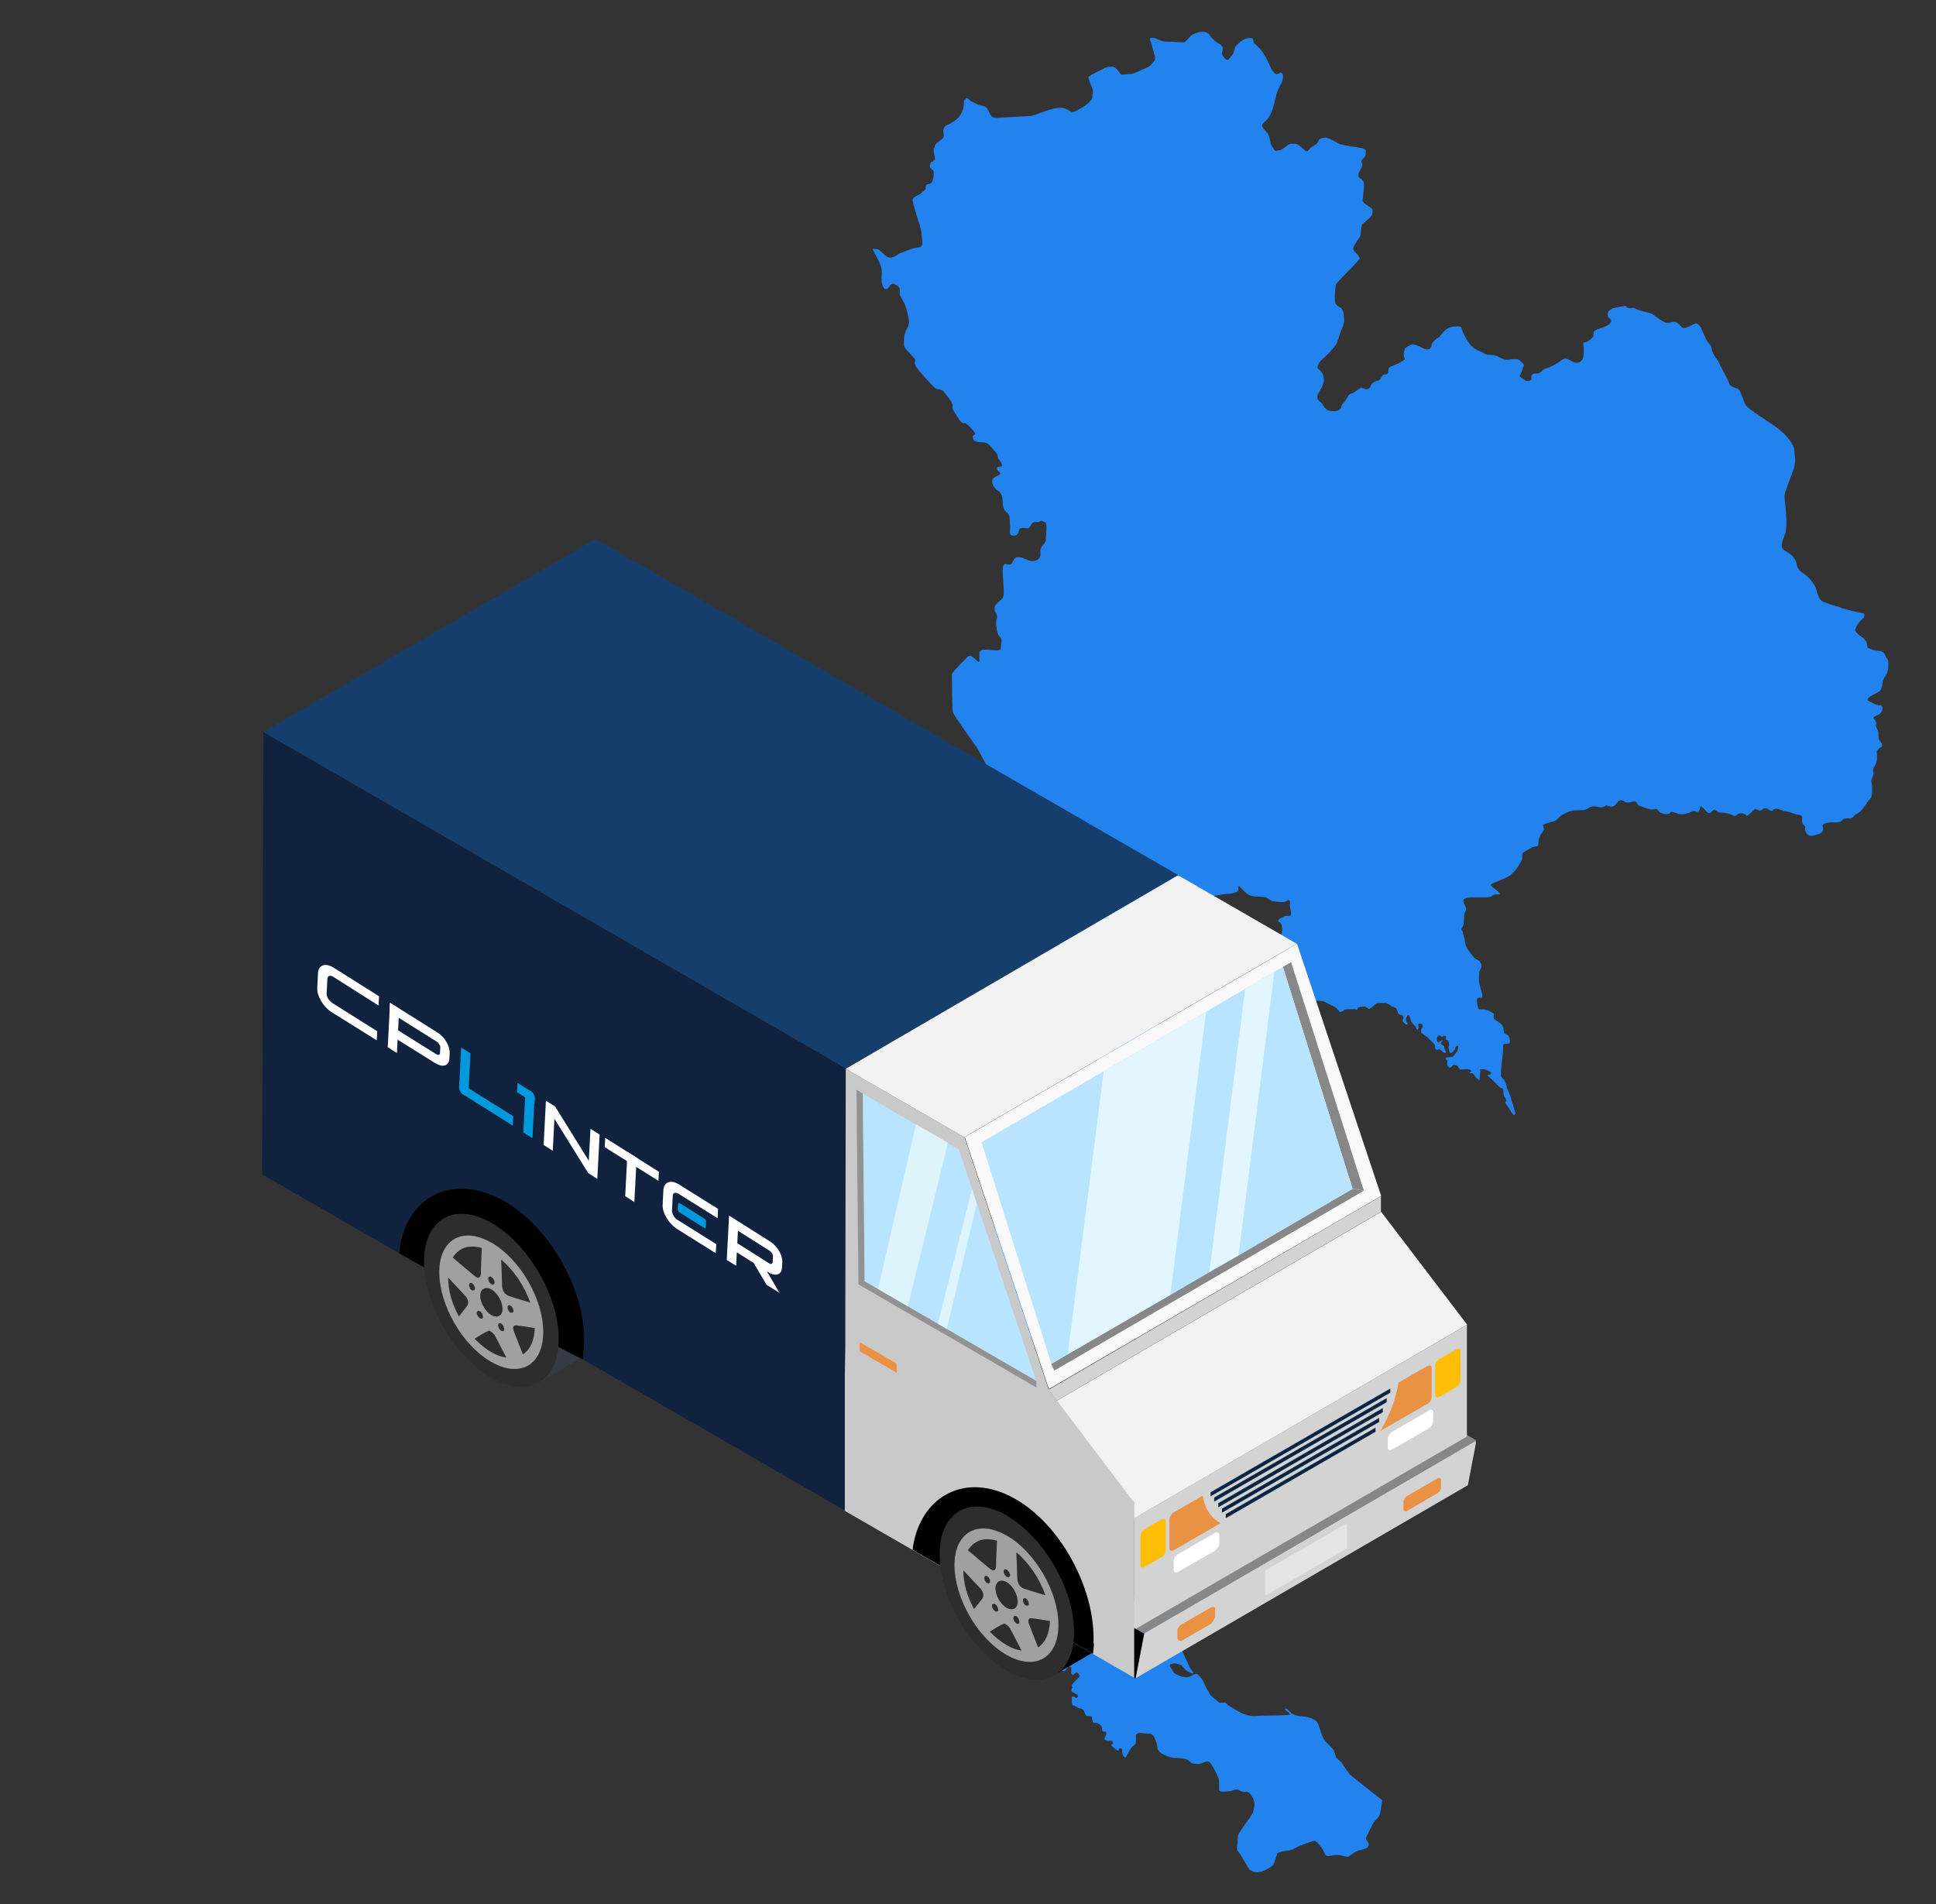 <svg width="61" height="60" viewBox="0 0 61 60" fill="none" xmlns="http://www.w3.org/2000/svg">
<rect x="0" y="0" width="61" height="60" fill="#333333" stroke="none"/>
<path d="M39.626 59C39.499 59 39.407 58.943 39.384 58.928C39.357 58.909 39.292 58.795 39.215 58.662C39.138 58.532 39.062 58.4 39.019 58.354C38.958 58.285 38.973 58.209 38.985 58.141C38.989 58.118 38.992 58.095 38.996 58.073C38.996 58.057 38.996 58.038 38.996 58.016C38.996 57.94 38.996 57.841 39.042 57.765C39.096 57.67 39.311 57.373 39.392 57.263V57.255C39.476 57.145 39.499 57.073 39.522 56.936C39.545 56.803 39.499 56.666 39.395 56.537C39.346 56.476 39.311 56.465 39.292 56.465C39.28 56.465 39.269 56.465 39.257 56.469C39.242 56.469 39.227 56.476 39.204 56.472C39.138 56.465 39.096 56.442 39.031 56.408H39.023C39.004 56.393 38.981 56.389 38.954 56.389C38.912 56.389 38.87 56.404 38.847 56.419C38.804 56.438 38.662 56.457 38.555 56.457C38.539 56.457 38.52 56.457 38.509 56.457C38.409 56.45 38.409 56.412 38.413 56.339C38.413 56.328 38.413 56.313 38.413 56.298V56.271C38.413 56.18 38.413 56.104 38.39 56.032C38.367 55.952 38.179 55.575 38.102 55.526C38.087 55.515 38.063 55.507 38.04 55.507C37.99 55.507 37.933 55.534 37.887 55.553C37.871 55.56 37.856 55.568 37.841 55.572C37.81 55.583 37.772 55.587 37.726 55.587C37.679 55.587 37.626 55.579 37.58 55.572C37.538 55.564 37.518 55.541 37.495 55.519C37.476 55.499 37.453 55.473 37.411 55.45C37.342 55.412 37.169 55.404 37.054 55.397C37.019 55.397 36.989 55.397 36.969 55.393C36.881 55.385 36.674 55.309 36.562 55.226C36.482 55.165 36.474 55.119 36.466 55.059C36.466 55.04 36.463 55.017 36.455 54.99C36.44 54.922 36.394 54.755 36.321 54.675C36.282 54.633 36.205 54.629 36.125 54.625C36.075 54.625 36.025 54.625 35.979 54.614C35.96 54.614 35.944 54.61 35.925 54.61C35.837 54.61 35.791 54.66 35.791 54.682C35.791 54.686 35.791 54.694 35.791 54.705C35.795 54.823 35.795 54.945 35.764 54.971C35.752 54.979 35.745 54.986 35.733 54.994C35.703 55.017 35.668 55.043 35.633 55.093C35.587 55.161 35.541 55.249 35.499 55.328C35.472 55.378 35.465 55.389 35.453 55.389C35.445 55.389 35.441 55.382 35.438 55.378C35.438 55.374 35.43 55.366 35.426 55.363C35.399 55.344 35.368 55.283 35.361 55.245C35.353 55.222 35.357 55.199 35.361 55.18C35.361 55.165 35.361 55.154 35.361 55.138C35.361 55.108 35.334 55.1 35.288 55.093C35.284 55.093 35.28 55.093 35.276 55.093C35.261 55.093 35.261 55.097 35.257 55.119C35.257 55.127 35.257 55.138 35.249 55.15C35.246 55.165 35.234 55.169 35.226 55.169C35.207 55.169 35.18 55.146 35.157 55.127H35.15C35.15 55.127 35.13 55.104 35.119 55.097C35.084 55.07 35.05 55.036 35.027 55.013C35.015 55.002 35.011 54.994 35.015 54.986C35.015 54.971 35.035 54.964 35.046 54.956C35.05 54.956 35.054 54.952 35.057 54.948C35.073 54.941 35.069 54.922 35.057 54.891C35.057 54.888 35.057 54.88 35.054 54.876C35.05 54.857 35.011 54.853 34.988 54.853C34.969 54.853 34.946 54.853 34.935 54.857H34.927C34.919 54.857 34.912 54.857 34.904 54.857C34.889 54.857 34.869 54.853 34.843 54.838C34.785 54.812 34.8 54.77 34.808 54.751C34.812 54.728 34.827 54.713 34.839 54.697C34.839 54.694 34.846 54.69 34.85 54.682C34.858 54.671 34.862 54.614 34.85 54.587C34.846 54.576 34.827 54.568 34.793 54.568C34.785 54.568 34.777 54.568 34.773 54.568C34.77 54.568 34.766 54.568 34.762 54.568C34.731 54.568 34.724 54.515 34.724 54.489C34.724 54.458 34.72 54.435 34.708 54.401C34.7 54.382 34.666 54.355 34.643 54.34C34.628 54.329 34.616 54.321 34.612 54.317C34.601 54.302 34.528 54.291 34.486 54.287C34.451 54.287 34.428 54.287 34.428 54.249C34.428 54.234 34.42 54.203 34.413 54.173C34.409 54.15 34.401 54.127 34.397 54.108C34.393 54.078 34.374 54.074 34.328 54.074H34.317C34.282 54.074 34.274 54.074 34.263 54.074C34.259 54.074 34.251 54.074 34.244 54.074C34.221 54.074 34.217 54.063 34.209 54.044C34.209 54.036 34.201 54.025 34.194 54.013C34.175 53.975 34.171 53.956 34.163 53.93C34.163 53.922 34.159 53.914 34.155 53.907C34.148 53.88 34.136 53.877 34.117 53.869C34.105 53.865 34.094 53.861 34.082 53.85C34.063 53.835 34.048 53.835 34.029 53.835C34.017 53.835 34.006 53.835 33.99 53.831C33.975 53.827 33.96 53.816 33.94 53.8C33.921 53.785 33.898 53.77 33.867 53.759C33.844 53.747 33.833 53.747 33.821 53.743C33.806 53.74 33.802 53.736 33.787 53.717C33.768 53.69 33.772 53.614 33.772 53.557C33.772 53.538 33.772 53.523 33.772 53.512C33.772 53.47 33.772 53.462 33.787 53.462C33.787 53.462 33.794 53.462 33.798 53.462C33.798 53.462 33.806 53.462 33.81 53.462C33.837 53.462 33.887 53.493 33.902 53.508C33.91 53.519 33.94 53.5 33.956 53.474C33.971 53.455 33.971 53.436 33.956 53.417C33.948 53.409 33.913 53.382 33.791 53.318H33.783C33.76 53.303 33.76 53.287 33.764 53.265C33.764 53.257 33.764 53.249 33.764 53.242C33.764 53.211 33.779 53.204 33.787 53.196C33.787 53.196 33.791 53.196 33.794 53.192C33.794 53.189 33.794 53.17 33.775 53.154C33.764 53.139 33.768 53.12 33.772 53.109C33.772 53.105 33.772 53.101 33.772 53.097C33.772 53.09 33.794 53.063 33.933 52.915C33.967 52.877 33.998 52.846 34.006 52.839C34.021 52.82 34.01 52.797 33.998 52.774C33.998 52.77 33.994 52.763 33.99 52.759C33.979 52.733 33.937 52.702 33.921 52.702C33.91 52.702 33.856 52.744 33.837 52.759C33.825 52.767 33.821 52.77 33.818 52.774C33.818 52.774 33.81 52.774 33.806 52.774C33.787 52.774 33.752 52.744 33.748 52.725C33.748 52.717 33.748 52.691 33.752 52.653C33.752 52.622 33.76 52.592 33.76 52.573C33.76 52.542 33.718 52.516 33.683 52.516C33.664 52.516 33.629 52.562 33.599 52.599C33.58 52.626 33.564 52.649 33.549 52.66C33.541 52.664 33.533 52.668 33.526 52.668C33.487 52.668 33.434 52.622 33.403 52.599C33.399 52.596 33.395 52.592 33.391 52.592C33.365 52.569 33.365 52.523 33.365 52.478C33.365 52.432 33.345 52.349 33.326 52.311C33.315 52.288 33.299 52.273 33.28 52.257C33.265 52.246 33.253 52.235 33.246 52.219C33.226 52.189 33.234 52.14 33.249 52.109C33.261 52.09 33.276 52.079 33.295 52.064C33.307 52.056 33.319 52.048 33.33 52.037C33.357 52.01 33.391 51.976 33.43 51.934L33.441 51.923C33.48 51.881 33.499 51.836 33.499 51.782C33.499 51.752 33.487 51.752 33.484 51.752C33.48 51.752 33.472 51.752 33.468 51.752C33.468 51.752 33.399 51.786 33.372 51.813C33.345 51.843 33.319 51.885 33.299 51.927C33.288 51.953 33.265 51.984 33.246 51.984C33.238 51.984 33.23 51.984 33.226 51.968C33.215 51.942 33.215 51.828 33.215 51.721C33.215 51.661 33.203 51.615 33.2 51.596C33.184 51.608 33.157 51.627 33.142 51.642C33.13 51.653 33.123 51.664 33.111 51.684C33.1 51.699 33.088 51.721 33.069 51.744C33.046 51.775 33.038 51.828 33.034 51.873C33.034 51.9 33.027 51.927 33.023 51.95C33.011 51.984 33.008 51.995 32.996 51.995H32.988C32.988 51.995 32.981 51.995 32.977 51.995C32.958 51.995 32.881 51.984 32.85 51.976C32.827 51.968 32.812 51.946 32.796 51.919C32.789 51.908 32.781 51.892 32.773 51.881C32.754 51.855 32.743 51.851 32.731 51.851C32.727 51.851 32.724 51.851 32.72 51.851C32.716 51.851 32.708 51.851 32.704 51.851C32.685 51.851 32.67 51.828 32.643 51.779C32.631 51.752 32.608 51.729 32.585 51.706C32.566 51.687 32.547 51.668 32.532 51.642C32.501 51.6 32.505 51.585 32.516 51.558C32.516 51.55 32.524 51.539 32.528 51.528C32.535 51.49 32.532 51.463 32.528 51.433C32.528 51.421 32.528 51.414 32.528 51.402C32.528 51.368 32.508 51.338 32.478 51.277L32.466 51.258C32.428 51.182 32.366 51.132 32.355 51.125C32.332 51.113 32.316 51.087 32.332 51.053C32.34 51.034 32.351 51.022 32.359 51.014C32.363 51.011 32.366 51.003 32.37 50.999C32.37 50.992 32.355 50.958 32.347 50.935C32.34 50.919 32.336 50.908 32.332 50.897C32.328 50.885 32.32 50.87 32.316 50.851C32.309 50.825 32.297 50.794 32.29 50.779C32.274 50.748 32.263 50.73 32.221 50.707C32.213 50.707 32.205 50.699 32.201 50.699C32.171 50.684 32.155 50.676 32.148 50.65C32.14 50.627 32.151 50.619 32.159 50.612C32.163 50.608 32.171 50.604 32.171 50.596C32.171 50.585 32.171 50.574 32.159 50.558C32.155 50.551 32.148 50.539 32.144 50.528C32.136 50.509 32.117 50.498 32.102 50.49C32.098 50.49 32.094 50.49 32.09 50.486C32.082 50.486 32.067 50.486 32.052 50.486C32.032 50.486 32.009 50.49 31.998 50.486C31.979 50.475 31.986 50.456 31.994 50.441C31.994 50.433 32.002 50.422 32.006 50.41C32.013 50.38 31.998 50.338 31.983 50.323C31.979 50.319 31.963 50.323 31.948 50.334C31.933 50.342 31.917 50.353 31.898 50.353C31.879 50.353 31.875 50.338 31.871 50.323C31.871 50.308 31.863 50.289 31.848 50.27C31.825 50.247 31.806 50.239 31.791 50.228C31.779 50.22 31.768 50.216 31.76 50.205C31.752 50.197 31.744 50.197 31.729 50.197C31.71 50.197 31.691 50.205 31.687 50.213C31.675 50.228 31.66 50.239 31.641 50.239C31.629 50.239 31.618 50.235 31.606 50.228C31.599 50.224 31.595 50.216 31.595 50.209C31.595 50.19 31.614 50.171 31.629 50.156C31.629 50.156 31.633 50.152 31.637 50.148C31.652 50.133 31.698 50.061 31.695 50.038C31.695 50.038 31.695 50.023 31.675 50.023C31.668 50.023 31.66 50.023 31.656 50.026C31.641 50.034 31.545 50.106 31.522 50.137C31.51 50.152 31.499 50.194 31.487 50.232C31.48 50.266 31.468 50.3 31.457 50.319C31.445 50.346 31.422 50.349 31.403 50.349C31.391 50.349 31.38 50.349 31.368 50.349C31.353 50.349 31.341 50.349 31.326 50.349C31.268 50.349 31.253 50.334 31.23 50.296C31.215 50.273 31.199 50.22 31.188 50.178C31.18 50.156 31.172 50.133 31.169 50.118C31.153 50.076 31.192 50.06 31.211 50.049C31.219 50.049 31.222 50.045 31.226 50.041C31.242 50.03 31.265 49.977 31.265 49.931C31.265 49.92 31.265 49.912 31.265 49.905C31.265 49.878 31.265 49.867 31.276 49.852C31.288 49.84 31.322 49.817 31.353 49.798C31.364 49.791 31.376 49.783 31.384 49.779C31.41 49.76 31.426 49.741 31.426 49.711C31.426 49.688 31.457 49.631 31.483 49.585C31.495 49.563 31.506 49.544 31.51 49.536C31.51 49.536 31.51 49.536 31.51 49.528C31.495 49.506 31.437 49.479 31.414 49.483C31.395 49.483 31.349 49.547 31.33 49.574C31.311 49.597 31.307 49.601 31.303 49.605C31.303 49.605 31.291 49.597 31.265 49.57C31.242 49.547 31.215 49.517 31.188 49.498C31.138 49.46 31.088 49.376 31.084 49.335C31.084 49.3 31.123 49.297 31.149 49.293C31.157 49.293 31.165 49.293 31.172 49.293C31.184 49.289 31.184 49.228 31.188 49.19C31.188 49.175 31.188 49.164 31.188 49.152C31.188 49.099 31.134 49.023 31.103 49.011C31.076 49 31.038 49.031 31.011 49.091V49.103C30.992 49.133 30.992 49.133 30.981 49.137C30.981 49.137 30.973 49.137 30.965 49.141C30.95 49.148 30.938 49.148 30.927 49.148C30.912 49.148 30.9 49.148 30.888 49.16C30.865 49.186 30.835 49.221 30.777 49.217C30.739 49.217 30.697 49.164 30.662 49.122C30.643 49.099 30.627 49.08 30.616 49.069C30.608 49.065 30.604 49.061 30.597 49.061C30.585 49.061 30.578 49.069 30.566 49.076C30.555 49.084 30.543 49.095 30.528 49.095C30.493 49.099 30.478 49.076 30.459 49.05C30.459 49.046 30.451 49.038 30.447 49.034C30.424 49.004 30.42 48.966 30.42 48.905C30.42 48.867 30.432 48.844 30.447 48.818C30.455 48.803 30.462 48.787 30.47 48.768C30.485 48.727 30.47 48.688 30.432 48.654C30.401 48.624 30.424 48.578 30.443 48.548C30.443 48.548 30.451 48.529 30.455 48.521C30.474 48.491 30.501 48.441 30.501 48.411C30.501 48.388 30.455 48.343 30.42 48.301C30.397 48.274 30.37 48.248 30.363 48.232C30.359 48.225 30.355 48.221 30.355 48.221C30.355 48.221 30.355 48.229 30.355 48.236C30.355 48.248 30.351 48.263 30.343 48.278C30.336 48.293 30.328 48.293 30.324 48.293C30.301 48.293 30.286 48.255 30.286 48.232C30.286 48.213 30.286 48.183 30.293 48.149C30.293 48.122 30.297 48.096 30.301 48.077C30.301 48.031 30.293 47.974 30.286 47.962C30.274 47.962 30.236 47.989 30.209 48.012C30.194 48.023 30.178 48.035 30.167 48.042C30.155 48.05 30.144 48.057 30.136 48.065C30.098 48.096 30.059 48.122 30.021 48.114C30.009 48.114 30.002 48.107 29.998 48.099C29.99 48.08 30.009 48.05 30.025 48.031C30.04 48.012 30.055 47.951 30.055 47.917C30.055 47.886 30.086 47.86 30.148 47.837C30.155 47.837 30.163 47.833 30.174 47.83C30.209 47.818 30.247 47.807 30.259 47.78C30.263 47.765 30.263 47.765 30.259 47.761C30.251 47.761 30.24 47.754 30.228 47.734C30.221 47.719 30.205 47.708 30.197 47.7C30.182 47.689 30.171 47.678 30.174 47.655C30.178 47.628 30.144 47.586 30.125 47.579C30.125 47.579 30.102 47.628 30.094 47.651C30.082 47.681 30.075 47.712 30.063 47.719C30.04 47.738 30.009 47.731 29.99 47.704C29.99 47.697 29.982 47.685 29.975 47.674C29.956 47.632 29.925 47.563 29.89 47.544C29.89 47.544 29.89 47.544 29.887 47.544C29.875 47.556 29.887 47.62 29.887 47.666C29.89 47.704 29.894 47.738 29.89 47.754C29.879 47.788 29.825 47.814 29.783 47.814C29.779 47.814 29.775 47.814 29.771 47.814C29.741 47.814 29.729 47.784 29.721 47.761C29.718 47.746 29.71 47.734 29.702 47.731C29.683 47.723 29.645 47.761 29.61 47.818C29.595 47.845 29.583 47.852 29.572 47.852C29.564 47.852 29.556 47.845 29.549 47.837C29.549 47.837 29.549 47.837 29.545 47.833C29.537 47.826 29.537 47.803 29.537 47.776C29.537 47.75 29.537 47.719 29.529 47.7C29.526 47.689 29.522 47.689 29.518 47.689C29.51 47.689 29.499 47.7 29.483 47.708C29.476 47.715 29.464 47.723 29.453 47.731C29.445 47.734 29.433 47.738 29.422 47.738C29.384 47.738 29.33 47.715 29.311 47.689C29.28 47.651 29.257 47.632 29.241 47.636C29.218 47.639 29.215 47.704 29.211 47.731C29.207 47.784 29.199 47.807 29.18 47.826C29.161 47.841 29.122 47.875 29.096 47.917C29.092 47.925 29.088 47.928 29.088 47.928C29.088 47.928 29.088 47.928 29.096 47.928C29.099 47.928 29.107 47.928 29.111 47.928C29.126 47.928 29.146 47.928 29.157 47.928C29.184 47.936 29.222 47.951 29.226 47.993C29.226 48.031 29.226 48.168 29.199 48.248C29.192 48.274 29.188 48.289 29.192 48.293C29.192 48.293 29.192 48.293 29.199 48.293C29.207 48.293 29.218 48.297 29.23 48.312C29.257 48.354 29.23 48.384 29.203 48.407L29.195 48.415C29.169 48.438 29.161 48.445 29.157 48.464C29.157 48.468 29.157 48.476 29.157 48.479C29.157 48.506 29.157 48.54 29.134 48.552C29.134 48.552 29.126 48.552 29.122 48.552C29.107 48.552 29.099 48.536 29.096 48.521C29.096 48.514 29.092 48.506 29.088 48.502C29.088 48.502 29.08 48.498 29.076 48.498C29.057 48.498 29.026 48.514 29.015 48.54C28.996 48.586 28.965 48.605 28.915 48.612C28.877 48.616 28.869 48.612 28.861 48.601C28.861 48.601 28.858 48.593 28.854 48.59C28.835 48.574 28.785 48.54 28.758 48.502C28.735 48.468 28.681 48.415 28.62 48.373C28.57 48.339 28.531 48.301 28.52 48.278C28.512 48.267 28.52 48.244 28.52 48.221C28.52 48.206 28.524 48.191 28.524 48.175C28.524 48.16 28.524 48.141 28.524 48.126C28.524 48.096 28.527 48.061 28.524 48.031C28.524 48.001 28.512 47.985 28.505 47.966C28.497 47.951 28.489 47.936 28.481 47.913C28.47 47.871 28.47 47.795 28.466 47.734C28.466 47.715 28.466 47.693 28.466 47.678C28.466 47.617 28.454 47.594 28.42 47.548C28.385 47.499 28.335 47.381 28.324 47.343C28.316 47.316 28.335 47.305 28.351 47.294C28.359 47.29 28.366 47.286 28.37 47.278C28.382 47.263 28.382 47.252 28.385 47.221V47.214C28.385 47.18 28.385 47.172 28.385 47.164C28.385 47.164 28.362 47.153 28.355 47.149C28.339 47.142 28.332 47.138 28.328 47.138C28.328 47.138 28.328 47.138 28.324 47.138C28.32 47.138 28.316 47.138 28.309 47.138C28.301 47.138 28.29 47.138 28.286 47.138C28.266 47.138 28.236 47.092 28.236 47.077C28.236 47.069 28.228 47.062 28.224 47.05C28.22 47.043 28.216 47.031 28.213 47.02C28.209 47.005 28.213 46.997 28.213 46.993C28.213 46.993 28.213 46.986 28.213 46.982C28.213 46.971 28.224 46.963 28.247 46.963C28.259 46.963 28.266 46.963 28.27 46.967C28.274 46.967 28.286 46.974 28.27 47.05C28.27 47.054 28.27 47.062 28.274 47.066C28.286 47.081 28.316 47.088 28.328 47.088C28.347 47.088 28.366 47.111 28.382 47.13C28.389 47.138 28.409 47.145 28.431 47.145C28.443 47.145 28.451 47.145 28.458 47.145C28.478 47.142 28.485 47.111 28.474 47.054C28.466 47.012 28.439 47.012 28.416 47.008C28.409 47.008 28.401 47.008 28.397 47.008C28.389 47.005 28.378 46.993 28.374 46.978C28.366 46.963 28.37 46.944 28.374 46.932C28.382 46.917 28.397 46.91 28.416 46.91C28.42 46.91 28.428 46.91 28.431 46.91C28.431 46.91 28.443 46.887 28.443 46.864C28.443 46.856 28.443 46.853 28.443 46.845C28.443 46.819 28.443 46.8 28.431 46.777C28.431 46.769 28.428 46.761 28.424 46.75C28.42 46.731 28.424 46.72 28.431 46.708C28.435 46.701 28.439 46.693 28.439 46.678C28.439 46.663 28.439 46.647 28.435 46.625C28.435 46.606 28.428 46.583 28.428 46.556C28.424 46.495 28.443 46.351 28.451 46.317C28.454 46.29 28.485 46.271 28.512 46.256C28.531 46.245 28.554 46.233 28.566 46.218C28.585 46.188 28.581 46.035 28.581 45.971C28.581 45.959 28.581 45.952 28.581 45.944C28.581 45.914 28.604 45.887 28.62 45.864C28.627 45.857 28.635 45.846 28.639 45.842C28.65 45.823 28.658 45.785 28.669 45.739L28.677 45.716C28.689 45.671 28.716 45.652 28.735 45.636C28.739 45.633 28.746 45.629 28.75 45.625C28.769 45.606 28.773 45.591 28.785 45.541C28.796 45.492 28.812 45.481 28.854 45.458C28.888 45.439 28.896 45.458 28.911 45.481C28.915 45.492 28.923 45.503 28.934 45.519C28.969 45.564 28.996 45.583 29.03 45.606C29.034 45.606 29.038 45.61 29.046 45.61C29.073 45.61 29.111 45.572 29.122 45.549C29.138 45.519 29.115 45.488 29.073 45.45C29.057 45.435 29.051 45.426 29.053 45.424C29.053 45.424 29.053 45.416 29.05 45.412C29.034 45.386 29.034 45.382 29.038 45.359C29.038 45.351 29.042 45.336 29.046 45.317C29.046 45.279 29.057 45.272 29.069 45.268C29.073 45.268 29.076 45.264 29.08 45.256C29.092 45.234 29.119 45.218 29.146 45.203C29.157 45.196 29.169 45.192 29.172 45.184C29.195 45.165 29.211 45.146 29.226 45.123C29.238 45.108 29.234 45.1 29.226 45.089C29.226 45.085 29.222 45.081 29.218 45.074C29.215 45.066 29.207 45.059 29.195 45.059C29.188 45.059 29.18 45.059 29.172 45.066C29.161 45.074 29.142 45.085 29.119 45.097C29.103 45.104 29.088 45.116 29.076 45.12C29.065 45.127 29.057 45.135 29.05 45.146C29.038 45.157 29.026 45.173 29.007 45.18C29 45.18 28.992 45.184 28.988 45.184C28.977 45.184 28.973 45.173 28.973 45.161C28.973 45.154 28.973 45.146 28.973 45.139C28.965 45.108 28.98 45.081 28.992 45.062C28.992 45.062 28.992 45.059 28.996 45.055C29.007 45.036 29.03 45.017 29.065 44.99C29.088 44.975 29.13 44.968 29.172 44.96C29.195 44.956 29.222 44.952 29.241 44.945C29.261 44.937 29.265 44.933 29.265 44.933C29.265 44.933 29.265 44.922 29.257 44.918C29.253 44.91 29.245 44.903 29.245 44.892C29.238 44.865 29.18 44.831 29.146 44.812H29.142C29.142 44.812 29.126 44.8 29.119 44.797C29.092 44.781 29.057 44.77 29.046 44.728C29.034 44.694 29.038 44.671 29.046 44.648C29.046 44.637 29.046 44.625 29.046 44.61C29.046 44.58 29.061 44.576 29.076 44.576C29.084 44.576 29.092 44.576 29.099 44.572C29.099 44.572 29.103 44.572 29.103 44.568C29.103 44.565 29.096 44.553 29.088 44.546C29.08 44.538 29.073 44.527 29.065 44.515C29.053 44.492 29.061 44.473 29.065 44.466C29.069 44.458 29.08 44.451 29.084 44.451C29.099 44.451 29.13 44.481 29.157 44.511C29.188 44.546 29.203 44.561 29.238 44.572C29.245 44.572 29.253 44.572 29.253 44.572C29.261 44.565 29.253 44.542 29.253 44.523C29.253 44.5 29.241 44.492 29.226 44.481C29.218 44.473 29.203 44.462 29.192 44.447C29.172 44.42 29.176 44.397 29.176 44.378C29.176 44.371 29.176 44.359 29.176 44.352C29.176 44.34 29.176 44.325 29.176 44.314C29.176 44.287 29.184 44.261 29.172 44.226C29.165 44.207 29.157 44.207 29.153 44.207C29.149 44.207 29.142 44.207 29.138 44.207C29.126 44.207 29.111 44.215 29.099 44.207C29.088 44.2 29.084 44.192 29.084 44.188C29.084 44.169 29.115 44.162 29.119 44.162C29.126 44.162 29.134 44.108 29.134 44.059C29.134 44.029 29.149 44.017 29.161 44.01C29.165 44.006 29.172 44.002 29.176 43.995C29.176 43.991 29.176 43.987 29.176 43.979C29.172 43.968 29.161 43.956 29.176 43.93C29.199 43.896 29.203 43.861 29.211 43.808C29.218 43.755 29.218 43.751 29.241 43.709L29.249 43.698C29.268 43.664 29.28 43.645 29.291 43.584C29.299 43.554 29.311 43.519 29.322 43.489C29.337 43.451 29.349 43.417 29.353 43.386C29.357 43.348 29.395 43.299 29.43 43.253C29.449 43.227 29.468 43.2 29.476 43.181C29.503 43.128 29.518 43.09 29.545 43.086C29.556 43.086 29.564 43.086 29.572 43.097C29.579 43.109 29.579 43.124 29.576 43.139C29.576 43.147 29.568 43.154 29.568 43.158C29.564 43.166 29.556 43.177 29.552 43.196C29.552 43.208 29.549 43.223 29.545 43.238C29.541 43.272 29.537 43.306 29.526 43.326C29.51 43.352 29.499 43.394 29.499 43.421C29.499 43.432 29.506 43.443 29.522 43.459C29.537 43.47 29.549 43.478 29.556 43.478C29.564 43.474 29.587 43.417 29.587 43.379C29.587 43.367 29.587 43.36 29.595 43.356C29.595 43.356 29.602 43.352 29.606 43.352C29.614 43.352 29.622 43.356 29.629 43.36C29.629 43.36 29.633 43.36 29.637 43.36C29.648 43.36 29.648 43.375 29.652 43.394C29.652 43.405 29.656 43.417 29.66 43.428C29.66 43.44 29.668 43.44 29.668 43.44C29.679 43.44 29.702 43.417 29.714 43.405C29.748 43.371 29.767 43.337 29.764 43.303C29.764 43.28 29.756 43.276 29.748 43.269C29.741 43.261 29.733 43.253 29.721 43.23C29.714 43.219 29.714 43.208 29.721 43.2C29.725 43.185 29.744 43.181 29.76 43.173C29.771 43.17 29.787 43.162 29.791 43.154C29.798 43.139 29.81 43.132 29.825 43.132C29.837 43.132 29.852 43.136 29.86 43.139C29.867 43.139 29.887 43.151 29.906 43.151C29.921 43.151 29.929 43.151 29.936 43.143C29.936 43.143 29.94 43.136 29.94 43.132C29.94 43.113 29.917 43.086 29.894 43.067C29.867 43.044 29.821 43.018 29.802 43.006C29.791 42.999 29.76 43.006 29.737 43.014C29.721 43.014 29.714 43.022 29.706 43.022C29.691 43.022 29.648 43.014 29.625 43.002C29.606 42.991 29.587 42.961 29.587 42.926C29.587 42.9 29.606 42.896 29.629 42.889C29.637 42.889 29.645 42.889 29.652 42.881C29.668 42.873 29.687 42.877 29.706 42.881C29.721 42.881 29.737 42.885 29.748 42.881C29.764 42.881 29.764 42.862 29.764 42.831C29.764 42.82 29.764 42.805 29.764 42.797C29.771 42.767 29.791 42.744 29.825 42.717C29.848 42.698 29.856 42.698 29.863 42.702C29.867 42.702 29.871 42.702 29.887 42.698C29.917 42.683 29.944 42.641 29.952 42.6C29.952 42.581 29.959 42.562 29.967 42.539C29.979 42.512 29.99 42.482 29.994 42.44C29.998 42.398 30.009 42.379 30.021 42.364C30.029 42.353 30.032 42.345 30.032 42.33C30.032 42.311 30.025 42.307 30.009 42.303C30.002 42.303 29.994 42.295 29.986 42.288C29.982 42.28 29.979 42.276 29.975 42.273C29.971 42.265 29.967 42.265 29.963 42.254C29.956 42.235 29.971 42.219 29.982 42.208C29.982 42.208 29.986 42.204 29.99 42.2C29.998 42.193 30.013 42.181 30.029 42.17C30.044 42.159 30.059 42.151 30.067 42.144C30.075 42.136 30.086 42.113 30.086 42.056C30.086 42.026 30.086 41.957 30.082 41.912C30.082 41.885 30.075 41.881 30.063 41.877C30.055 41.877 30.048 41.874 30.044 41.862C30.029 41.843 30.052 41.824 30.067 41.813C30.067 41.813 30.075 41.805 30.078 41.805C30.082 41.801 30.086 41.798 30.094 41.798C30.113 41.798 30.128 41.82 30.132 41.839C30.132 41.851 30.14 41.855 30.155 41.855C30.159 41.855 30.167 41.855 30.171 41.855C30.186 41.855 30.217 41.809 30.224 41.786C30.232 41.767 30.232 41.733 30.236 41.68V41.657C30.236 41.6 30.228 41.581 30.209 41.558C30.209 41.554 30.201 41.551 30.201 41.543C30.182 41.509 30.182 41.501 30.19 41.471C30.194 41.452 30.217 41.437 30.24 41.418C30.255 41.406 30.27 41.395 30.286 41.38C30.313 41.357 30.328 41.349 30.347 41.342C30.359 41.338 30.37 41.33 30.386 41.322C30.416 41.3 30.447 41.243 30.474 41.201C30.489 41.17 30.489 41.155 30.493 41.14C30.493 41.129 30.497 41.114 30.505 41.094C30.512 41.075 30.524 41.064 30.539 41.064C30.547 41.064 30.555 41.064 30.558 41.068H30.566C30.574 41.068 30.612 41.038 30.635 40.996C30.65 40.969 30.65 40.958 30.643 40.943C30.643 40.935 30.639 40.927 30.635 40.912C30.631 40.886 30.635 40.878 30.647 40.87C30.65 40.866 30.662 40.859 30.67 40.847C30.689 40.821 30.716 40.813 30.735 40.809C30.746 40.809 30.758 40.802 30.762 40.798C30.773 40.787 30.773 40.775 30.762 40.733V40.726C30.75 40.684 30.781 40.665 30.796 40.65C30.8 40.65 30.804 40.642 30.808 40.642C30.819 40.631 30.816 40.608 30.808 40.581V40.574C30.808 40.574 30.8 40.566 30.796 40.566C30.785 40.566 30.766 40.578 30.754 40.585C30.754 40.585 30.75 40.585 30.746 40.589C30.743 40.589 30.739 40.597 30.731 40.6C30.72 40.608 30.704 40.619 30.693 40.619C30.693 40.619 30.685 40.619 30.681 40.619H30.674L30.677 40.608C30.681 40.6 30.789 40.467 30.823 40.437C30.858 40.41 30.9 40.289 30.919 40.217C30.927 40.182 30.961 40.076 31 39.95C31.053 39.776 31.115 39.574 31.134 39.491C31.146 39.449 31.157 39.411 31.169 39.369C31.199 39.274 31.226 39.183 31.203 39.148C31.165 39.092 31.165 39.042 31.172 38.943C31.176 38.875 31.211 38.852 31.242 38.829C31.253 38.822 31.265 38.814 31.272 38.803C31.288 38.784 31.318 38.746 31.349 38.708C31.376 38.677 31.403 38.647 31.422 38.62C31.445 38.59 31.545 38.499 31.652 38.404C31.771 38.293 31.91 38.168 31.956 38.115C32.009 38.054 32.021 38.016 32.036 37.97C32.044 37.944 32.056 37.913 32.075 37.875C32.113 37.807 32.24 37.799 32.336 37.799C32.382 37.799 32.42 37.799 32.435 37.788C32.482 37.765 32.566 37.685 32.685 37.571L32.731 37.529C32.881 37.389 33.057 37.184 33.084 37.089C33.111 37.005 33.176 36.944 33.226 36.895C33.238 36.883 33.249 36.872 33.261 36.86C33.299 36.819 33.353 36.682 33.388 36.602C33.395 36.583 33.403 36.568 33.407 36.556C33.426 36.511 33.449 36.48 33.484 36.431C33.491 36.419 33.503 36.404 33.514 36.389C33.541 36.351 33.606 36.313 33.664 36.271C33.722 36.233 33.783 36.195 33.794 36.169C33.798 36.154 33.818 36.1 33.844 36.028C33.929 35.781 34.086 35.325 34.14 35.276C34.178 35.241 34.294 35.215 34.405 35.192C34.497 35.173 34.593 35.154 34.616 35.131C34.662 35.082 34.797 34.8 34.789 34.713C34.785 34.667 34.739 34.591 34.689 34.511C34.643 34.435 34.593 34.356 34.57 34.283C34.539 34.192 34.547 34.185 34.566 34.173C34.574 34.173 34.578 34.166 34.578 34.147C34.578 34.09 34.578 33.911 34.578 33.911C34.578 33.903 34.597 33.706 34.643 33.641C34.697 33.569 34.643 33.413 34.62 33.367C34.605 33.326 34.547 33.299 34.486 33.269C34.428 33.242 34.37 33.212 34.343 33.17C34.29 33.086 34.171 32.227 34.167 32.094C34.167 32.026 34.182 31.999 34.198 31.976C34.213 31.954 34.232 31.927 34.24 31.866C34.255 31.733 34.24 31.657 34.159 31.555C34.129 31.513 34.017 31.418 33.902 31.319C33.729 31.171 33.549 31.015 33.53 30.954C33.514 30.905 33.48 30.657 33.441 30.414C33.407 30.179 33.372 29.935 33.361 29.913C33.345 29.875 33.211 29.768 33.153 29.723C33.134 29.707 33.127 29.7 33.123 29.696C33.115 29.688 33.111 29.639 33.103 29.536C33.103 29.502 33.103 29.468 33.096 29.438C33.088 29.339 33.13 29.259 33.203 29.244C33.269 29.228 33.418 29.168 33.445 29.099C33.472 29.035 33.457 27.355 33.449 27.248C33.441 27.165 33.326 26.975 33.326 26.971C33.326 26.963 33.111 26.473 33.069 26.378C33.042 26.325 33.004 26.256 32.954 26.18C32.919 26.123 32.877 26.062 32.839 25.99C32.724 25.793 32.608 25.64 32.52 25.58C32.416 25.504 32.04 25.173 31.94 25.074C31.84 24.975 31.192 24.31 31.184 24.306C31.027 24.01 30.789 23.561 30.773 23.546C30.766 23.543 30.04 22.528 30.021 22.436C30.002 22.353 29.99 21.289 29.994 21.239C29.998 21.182 30.462 20.722 30.505 20.684C30.52 20.673 30.535 20.665 30.551 20.665C30.597 20.665 30.647 20.707 30.689 20.738C30.697 20.745 30.704 20.749 30.708 20.753C30.727 20.768 30.743 20.783 30.758 20.798C30.793 20.832 30.827 20.863 30.846 20.855C30.862 20.848 30.862 20.787 30.858 20.73C30.858 20.68 30.858 20.627 30.858 20.582C30.869 20.479 30.957 20.475 31.019 20.471C31.027 20.471 31.038 20.471 31.046 20.471C31.069 20.471 31.119 20.471 31.176 20.479C31.245 20.487 31.318 20.494 31.384 20.494C31.414 20.494 31.441 20.494 31.46 20.49C31.533 20.475 31.537 20.464 31.537 20.392C31.537 20.361 31.537 20.316 31.549 20.259C31.568 20.137 31.549 20.122 31.518 20.087C31.503 20.069 31.483 20.049 31.46 20.008C31.407 19.905 31.395 19.772 31.387 19.666C31.387 19.647 31.387 19.631 31.387 19.616C31.384 19.559 31.395 19.525 31.407 19.495C31.418 19.464 31.43 19.438 31.414 19.396C31.407 19.369 31.391 19.346 31.38 19.324C31.353 19.278 31.33 19.232 31.338 19.153C31.341 19.076 31.41 19.016 31.48 18.955C31.518 18.921 31.556 18.887 31.583 18.852C31.645 18.761 31.633 18.632 31.61 18.351V18.294C31.572 17.933 31.602 17.841 31.629 17.799C31.637 17.784 31.656 17.777 31.683 17.777C31.706 17.777 31.729 17.78 31.756 17.784C31.791 17.792 31.821 17.796 31.837 17.788C31.867 17.777 31.883 17.75 31.91 17.697C31.921 17.678 31.933 17.655 31.948 17.632C31.983 17.571 32.013 17.56 32.048 17.56C32.056 17.56 32.059 17.56 32.067 17.56C32.082 17.56 32.102 17.56 32.117 17.56C32.167 17.552 32.251 17.59 32.332 17.625C32.374 17.644 32.413 17.659 32.443 17.67C32.47 17.678 32.497 17.682 32.528 17.682C32.616 17.682 32.697 17.651 32.731 17.602C32.789 17.53 32.789 17.461 32.781 17.37C32.777 17.279 32.819 17.222 32.885 17.149C32.946 17.081 32.958 17.024 32.954 16.956C32.954 16.933 32.954 16.887 32.962 16.838C32.969 16.754 32.977 16.652 32.969 16.568C32.962 16.469 32.962 16.469 32.919 16.454C32.908 16.45 32.889 16.443 32.869 16.431C32.846 16.42 32.827 16.412 32.812 16.412C32.793 16.412 32.781 16.424 32.766 16.431C32.754 16.439 32.743 16.45 32.727 16.45C32.72 16.45 32.708 16.45 32.697 16.45C32.685 16.45 32.677 16.45 32.666 16.45C32.654 16.45 32.643 16.45 32.631 16.45C32.604 16.45 32.581 16.45 32.562 16.462C32.524 16.477 32.505 16.511 32.482 16.553C32.47 16.576 32.455 16.598 32.439 16.617C32.42 16.636 32.397 16.648 32.363 16.648C32.347 16.648 32.328 16.648 32.309 16.644C32.278 16.644 32.24 16.636 32.197 16.64C32.125 16.644 32.113 16.686 32.102 16.735C32.094 16.762 32.09 16.785 32.075 16.808C32.032 16.876 31.956 16.899 31.867 16.868C31.81 16.846 31.817 16.773 31.825 16.693C31.829 16.648 31.833 16.602 31.825 16.56C31.817 16.515 31.817 16.473 31.817 16.435C31.817 16.378 31.817 16.329 31.798 16.26C31.771 16.184 31.752 16.169 31.725 16.15C31.71 16.139 31.691 16.127 31.672 16.101C31.606 16.028 31.591 15.895 31.587 15.762C31.585 15.686 31.574 15.634 31.556 15.606C31.556 15.606 31.541 15.576 31.529 15.553C31.499 15.496 31.48 15.485 31.453 15.47C31.43 15.458 31.407 15.443 31.372 15.405C31.295 15.31 31.268 15.264 31.261 15.184C31.253 15.101 31.326 15.033 31.403 15.002L31.418 14.995C31.476 14.972 31.506 14.96 31.518 14.922C31.522 14.903 31.506 14.892 31.483 14.869C31.457 14.846 31.422 14.82 31.414 14.778C31.41 14.751 31.41 14.736 31.418 14.725C31.43 14.713 31.449 14.709 31.472 14.709C31.491 14.709 31.51 14.709 31.533 14.702C31.553 14.698 31.568 14.69 31.572 14.675C31.583 14.649 31.56 14.599 31.51 14.531L31.503 14.519C31.449 14.447 31.434 14.424 31.434 14.367C31.434 14.364 31.434 14.356 31.434 14.352C31.434 14.334 31.421 14.31 31.395 14.28C31.395 14.28 31.368 14.249 31.349 14.223C31.238 14.086 31.149 13.995 31.096 13.968C31.057 13.949 31.004 13.942 30.934 13.938C30.896 13.938 30.85 13.93 30.8 13.923C30.685 13.904 30.67 13.858 30.658 13.805C30.658 13.793 30.654 13.786 30.65 13.774C30.639 13.736 30.662 13.725 30.685 13.714C30.704 13.702 30.723 13.695 30.723 13.668C30.723 13.615 30.57 13.455 30.47 13.372C30.432 13.337 30.409 13.334 30.397 13.334C30.389 13.334 30.382 13.334 30.378 13.334C30.37 13.334 30.363 13.334 30.355 13.334C30.343 13.334 30.328 13.334 30.316 13.322C30.267 13.296 30.186 13.17 30.117 13.056C30.09 13.014 30.067 12.976 30.048 12.946C30.006 12.881 30.009 12.851 30.013 12.817C30.013 12.794 30.021 12.767 30.006 12.725C29.975 12.63 29.798 12.421 29.733 12.341V12.334C29.687 12.281 29.622 12.273 29.564 12.265C29.537 12.265 29.514 12.258 29.495 12.25C29.437 12.227 28.919 11.665 28.854 11.54C28.815 11.464 28.823 11.422 28.831 11.387C28.835 11.365 28.838 11.35 28.831 11.327C28.815 11.293 28.723 11.194 28.646 11.114C28.6 11.065 28.554 11.019 28.535 10.992C28.485 10.928 28.481 10.886 28.481 10.798C28.481 10.783 28.481 10.772 28.481 10.753C28.478 10.635 28.501 10.517 28.554 10.403C28.574 10.365 28.585 10.342 28.593 10.323C28.612 10.289 28.62 10.274 28.635 10.213C28.65 10.152 28.643 10.126 28.635 10.08C28.627 10.057 28.62 10.027 28.616 9.981C28.597 9.848 28.543 9.666 28.505 9.578C28.481 9.533 28.454 9.483 28.428 9.434C28.401 9.385 28.374 9.339 28.359 9.305C28.339 9.263 28.343 9.225 28.347 9.183C28.347 9.153 28.351 9.122 28.347 9.088C28.332 9.02 28.178 8.94 28.121 8.94C28.082 8.94 28.052 8.982 28.021 9.027C28.009 9.042 27.998 9.058 27.986 9.073C27.963 9.099 27.94 9.111 27.913 9.111C27.886 9.111 27.863 9.096 27.856 9.084C27.829 9.061 27.79 8.966 27.779 8.868C27.775 8.826 27.779 8.788 27.779 8.742C27.783 8.681 27.79 8.613 27.779 8.51C27.76 8.355 27.702 8.248 27.599 8.054C27.587 8.031 27.572 8.009 27.56 7.982C27.503 7.872 27.495 7.845 27.503 7.838C27.503 7.838 27.506 7.834 27.514 7.834C27.522 7.834 27.529 7.838 27.541 7.841C27.56 7.849 27.583 7.86 27.599 7.853C27.606 7.853 27.614 7.849 27.625 7.849C27.683 7.849 27.76 7.921 27.837 7.997C27.929 8.092 27.963 8.104 28.04 8.115C28.048 8.115 28.055 8.115 28.067 8.115C28.144 8.115 28.228 8.062 28.29 8.02C28.335 7.986 28.374 7.971 28.443 7.948C28.493 7.929 28.558 7.906 28.654 7.868C28.785 7.815 28.854 7.807 28.907 7.803C28.946 7.803 28.973 7.8 29.007 7.773C29.073 7.727 29.069 7.678 29.053 7.545C29.053 7.518 29.046 7.488 29.046 7.45C29.03 7.245 28.996 7.138 28.919 6.91C28.842 6.671 28.773 6.431 28.754 6.317C28.742 6.245 28.815 6.207 28.896 6.165C28.946 6.139 28.996 6.112 29.034 6.078C29.061 6.051 29.084 6.032 29.103 6.017C29.153 5.975 29.172 5.96 29.169 5.888C29.169 5.816 29.211 5.808 29.253 5.804C29.276 5.804 29.295 5.8 29.314 5.789C29.368 5.759 29.403 5.667 29.418 5.519C29.43 5.398 29.418 5.386 29.364 5.337C29.357 5.329 29.349 5.321 29.341 5.314C29.28 5.257 29.295 5.207 29.311 5.173C29.314 5.162 29.318 5.15 29.318 5.143C29.318 5.124 29.341 5.112 29.368 5.097C29.41 5.071 29.468 5.04 29.46 4.979C29.453 4.934 29.449 4.911 29.441 4.888C29.433 4.862 29.43 4.839 29.422 4.786C29.414 4.717 29.422 4.687 29.437 4.656C29.445 4.641 29.449 4.622 29.456 4.596C29.464 4.546 29.526 4.501 29.591 4.455C29.629 4.425 29.668 4.398 29.698 4.364C29.744 4.318 29.737 4.265 29.729 4.208C29.725 4.166 29.718 4.12 29.729 4.071C29.752 3.976 29.806 3.953 29.86 3.934C29.875 3.927 29.89 3.923 29.906 3.915C29.948 3.892 30.155 3.775 30.236 3.657C30.32 3.535 30.366 3.41 30.37 3.284C30.374 3.163 30.374 3.159 30.412 3.128C30.416 3.125 30.424 3.121 30.428 3.113C30.443 3.098 30.455 3.094 30.47 3.094C30.497 3.094 30.516 3.117 30.539 3.144C30.547 3.151 30.555 3.159 30.562 3.166C30.585 3.189 30.627 3.208 30.674 3.227C30.708 3.242 30.743 3.258 30.777 3.277C30.827 3.307 30.869 3.315 30.919 3.326C30.946 3.334 30.977 3.337 31.011 3.349C31.096 3.375 31.142 3.478 31.176 3.554C31.18 3.566 31.188 3.577 31.192 3.588C31.222 3.653 31.272 3.714 31.399 3.714C31.407 3.714 31.418 3.714 31.426 3.714C31.583 3.702 32.301 3.664 32.42 3.661C32.505 3.661 32.643 3.607 32.773 3.558C32.835 3.535 32.9 3.512 32.958 3.493C33.138 3.436 33.276 3.394 33.438 3.398C33.56 3.402 33.653 3.463 33.714 3.501C33.737 3.516 33.756 3.528 33.768 3.531C33.775 3.531 33.783 3.535 33.791 3.535C33.833 3.535 33.894 3.501 33.952 3.467C33.975 3.452 33.998 3.44 34.021 3.429C34.125 3.375 34.244 3.303 34.347 3.193C34.42 3.113 34.42 3.087 34.42 3.033C34.42 3.011 34.42 2.98 34.432 2.938C34.451 2.851 34.42 2.79 34.382 2.699C34.363 2.657 34.343 2.604 34.324 2.547C34.294 2.456 34.297 2.429 34.305 2.418C34.313 2.406 34.321 2.402 34.332 2.402C34.343 2.402 34.351 2.399 34.355 2.387C34.37 2.361 34.455 2.323 34.551 2.277C34.62 2.243 34.689 2.209 34.739 2.178C34.819 2.129 34.908 2.102 35.008 2.102C35.027 2.102 35.046 2.102 35.065 2.102C35.138 2.106 35.223 2.216 35.273 2.288C35.292 2.315 35.311 2.342 35.322 2.345C35.33 2.345 35.346 2.349 35.368 2.349C35.407 2.349 35.465 2.345 35.526 2.338C35.56 2.338 35.599 2.33 35.633 2.33C35.722 2.323 35.848 2.262 35.952 2.212C36.002 2.19 36.048 2.167 36.083 2.155C36.186 2.117 36.248 2.072 36.344 1.954C36.42 1.863 36.401 1.81 36.378 1.737C36.37 1.718 36.363 1.696 36.359 1.673L36.351 1.642C36.321 1.528 36.275 1.338 36.236 1.266C36.225 1.243 36.221 1.224 36.228 1.213C36.24 1.194 36.267 1.194 36.29 1.194C36.297 1.194 36.305 1.194 36.317 1.194C36.328 1.194 36.34 1.194 36.347 1.194C36.37 1.194 36.42 1.217 36.478 1.239C36.543 1.266 36.616 1.3 36.666 1.304C36.716 1.312 36.758 1.312 36.808 1.312C36.854 1.312 36.908 1.312 36.973 1.319C37.115 1.331 37.234 1.334 37.3 1.331C37.342 1.327 37.388 1.274 37.438 1.22C37.472 1.179 37.511 1.141 37.553 1.106C37.657 1.042 37.787 1 37.871 1C37.871 1 37.875 1 37.879 1C37.968 1 38.094 1.046 38.109 1.099C38.125 1.144 38.271 1.296 38.347 1.342C38.367 1.353 38.382 1.361 38.394 1.369C38.436 1.391 38.459 1.403 38.501 1.456C38.543 1.506 38.528 1.551 38.516 1.597C38.509 1.616 38.505 1.639 38.501 1.661C38.493 1.73 38.555 1.794 38.616 1.863L38.628 1.874C38.628 1.874 38.655 1.893 38.666 1.893C38.697 1.893 38.728 1.851 38.762 1.81C38.778 1.791 38.793 1.768 38.812 1.753C38.858 1.703 38.877 1.631 38.893 1.57C38.9 1.544 38.904 1.517 38.916 1.498C38.943 1.429 39.069 1.312 39.177 1.251C39.269 1.201 39.326 1.201 39.384 1.201C39.395 1.201 39.403 1.201 39.415 1.201H39.419C39.476 1.201 39.484 1.243 39.492 1.285C39.492 1.293 39.492 1.304 39.495 1.312C39.503 1.35 39.518 1.365 39.545 1.388C39.557 1.399 39.568 1.407 39.584 1.422C39.595 1.433 39.607 1.445 39.618 1.456C39.657 1.49 39.695 1.528 39.753 1.604C39.845 1.726 39.925 1.874 40.01 2.068C40.121 2.33 40.221 2.342 40.225 2.342C40.225 2.342 40.252 2.334 40.271 2.323C40.298 2.311 40.325 2.296 40.351 2.296C40.359 2.296 40.363 2.296 40.371 2.296C40.436 2.315 40.428 2.41 40.417 2.49C40.405 2.562 40.374 2.623 40.332 2.703C40.317 2.733 40.298 2.771 40.275 2.813C40.232 2.9 40.206 3.022 40.175 3.147C40.156 3.231 40.136 3.318 40.113 3.394C40.048 3.596 39.964 3.744 39.856 3.832C39.768 3.904 39.768 3.927 39.772 3.957C39.772 3.965 39.772 3.972 39.772 3.98C39.772 4.006 39.814 4.056 39.86 4.105C39.887 4.139 39.918 4.17 39.937 4.2C39.987 4.28 40.002 4.341 40.021 4.455C40.037 4.558 40.09 4.634 40.136 4.698C40.144 4.706 40.148 4.717 40.152 4.725C40.171 4.751 40.186 4.755 40.202 4.755C40.213 4.755 40.229 4.751 40.244 4.748C40.263 4.744 40.286 4.736 40.309 4.736C40.363 4.736 40.447 4.672 40.52 4.615C40.539 4.599 40.555 4.588 40.574 4.573C40.639 4.523 40.689 4.527 40.751 4.531C40.77 4.531 40.789 4.531 40.812 4.531C40.885 4.531 40.966 4.607 41.039 4.672C41.069 4.698 41.096 4.725 41.123 4.744C41.138 4.755 41.154 4.763 41.169 4.763C41.204 4.763 41.231 4.732 41.265 4.694C41.284 4.672 41.307 4.649 41.334 4.63C41.357 4.615 41.38 4.599 41.403 4.584C41.465 4.546 41.526 4.508 41.541 4.444C41.561 4.367 41.641 4.352 41.707 4.345C41.718 4.345 41.733 4.341 41.745 4.337C41.81 4.322 41.983 4.413 42.152 4.508C42.259 4.569 42.524 4.607 42.72 4.637C42.812 4.653 42.889 4.664 42.931 4.672C43.058 4.706 43.042 4.782 43.027 4.858C43.027 4.865 43.027 4.869 43.027 4.877C43.016 4.93 42.989 4.957 42.962 4.987C42.947 5.002 42.927 5.021 42.908 5.048C42.885 5.078 42.893 5.097 42.908 5.128C42.92 5.154 42.935 5.192 42.912 5.249C42.897 5.291 42.874 5.329 42.854 5.363C42.824 5.42 42.797 5.47 42.793 5.523C42.793 5.569 42.828 5.595 42.87 5.626C42.908 5.652 42.95 5.686 42.966 5.736C42.993 5.808 42.966 6.013 42.95 6.161C42.943 6.234 42.935 6.295 42.935 6.321C42.935 6.378 43.016 6.428 43.096 6.481C43.123 6.5 43.154 6.519 43.181 6.538C43.292 6.618 43.246 6.72 43.215 6.789C43.192 6.846 43.077 6.937 42.996 7.005C42.966 7.028 42.943 7.051 42.927 7.062C42.901 7.085 42.889 7.188 42.881 7.279C42.87 7.363 42.862 7.446 42.843 7.473C42.801 7.53 42.693 7.674 42.647 7.784C42.616 7.857 42.663 7.906 42.72 7.967C42.747 7.993 42.774 8.024 42.797 8.058C42.851 8.138 42.843 8.153 42.816 8.183C42.808 8.191 42.797 8.202 42.785 8.221C42.77 8.248 42.655 8.366 42.52 8.503C42.336 8.689 42.11 8.921 42.094 8.966C42.071 9.046 42.033 9.438 42.079 9.556C42.106 9.62 42.156 9.647 42.202 9.677C42.236 9.696 42.271 9.715 42.29 9.746C42.332 9.818 42.348 9.974 42.352 10.095C42.352 10.187 42.309 10.293 42.271 10.388C42.256 10.426 42.24 10.46 42.229 10.491C42.209 10.548 42.194 10.597 42.179 10.643C42.163 10.688 42.148 10.73 42.133 10.783C42.094 10.89 41.883 11.121 41.753 11.243C41.722 11.27 41.699 11.293 41.676 11.312C41.595 11.38 41.572 11.403 41.53 11.513C41.495 11.6 41.522 11.619 41.561 11.65C41.584 11.665 41.611 11.684 41.634 11.718C41.68 11.787 41.776 11.969 41.649 12.197C41.538 12.395 41.515 12.44 41.515 12.44C41.515 12.44 41.492 12.551 41.53 12.6C41.549 12.623 41.572 12.646 41.599 12.665C41.63 12.691 41.66 12.718 41.676 12.744V12.752C41.707 12.801 41.757 12.885 41.826 12.919C41.876 12.946 41.929 12.957 41.998 12.957C42.025 12.957 42.052 12.957 42.083 12.954C42.148 12.946 42.171 12.931 42.19 12.915C42.198 12.908 42.209 12.9 42.221 12.893C42.252 12.877 42.256 12.847 42.263 12.817C42.263 12.801 42.271 12.786 42.275 12.771C42.286 12.737 42.306 12.718 42.328 12.699C42.34 12.687 42.352 12.676 42.363 12.661C42.401 12.615 42.44 12.547 42.474 12.482C42.505 12.421 42.566 12.402 42.609 12.391C42.616 12.391 42.62 12.387 42.628 12.383C42.651 12.376 42.72 12.326 42.778 12.284C42.835 12.243 42.87 12.22 42.881 12.216C42.893 12.212 42.916 12.22 42.947 12.235C42.981 12.25 43.02 12.273 43.054 12.265C43.119 12.254 43.158 12.239 43.177 12.19C43.196 12.133 43.208 12.106 43.25 12.075C43.258 12.072 43.261 12.068 43.269 12.06C43.3 12.037 43.331 12.015 43.4 11.999C43.465 11.984 43.472 11.973 43.511 11.912C43.519 11.901 43.526 11.889 43.534 11.874C43.576 11.809 43.611 11.806 43.641 11.802C43.653 11.802 43.668 11.802 43.68 11.794C43.722 11.771 43.749 11.752 43.749 11.661C43.749 11.578 43.78 11.566 43.841 11.543C43.853 11.54 43.868 11.536 43.883 11.528L43.899 11.521C43.987 11.486 44.094 11.441 44.202 11.368C44.275 11.319 44.271 11.315 44.256 11.289C44.248 11.274 44.24 11.255 44.233 11.228C44.221 11.152 44.225 11.137 44.24 11.076C44.24 11.065 44.248 11.053 44.252 11.034C44.271 10.954 44.329 10.928 44.394 10.897C44.413 10.89 44.432 10.878 44.451 10.867C44.471 10.855 44.49 10.852 44.517 10.852C44.582 10.852 44.659 10.89 44.728 10.92C44.751 10.931 44.774 10.943 44.793 10.95C44.812 10.958 44.831 10.966 44.851 10.977C44.893 10.996 44.924 11.011 44.962 11.011C44.981 11.011 45 11.008 45.023 11C45.089 10.973 45.096 10.931 45.104 10.886C45.104 10.871 45.112 10.855 45.116 10.84C45.139 10.787 45.177 10.741 45.242 10.692C45.269 10.673 45.288 10.658 45.304 10.65C45.331 10.635 45.346 10.624 45.377 10.586C45.392 10.57 45.404 10.555 45.419 10.536C45.457 10.487 45.499 10.434 45.572 10.377C45.668 10.3 45.81 10.285 45.933 10.285H45.941C46.045 10.285 46.056 10.335 46.068 10.388C46.068 10.396 46.068 10.403 46.072 10.411C46.083 10.449 46.125 10.57 46.29 10.817C46.39 10.966 46.509 11.015 46.62 11.065C46.67 11.084 46.716 11.106 46.759 11.133C46.847 11.186 46.874 11.186 46.924 11.182C46.935 11.182 46.947 11.182 46.962 11.182C46.989 11.182 47.012 11.182 47.043 11.19C47.139 11.205 47.154 11.213 47.196 11.236C47.223 11.251 47.258 11.27 47.327 11.3C47.392 11.327 47.438 11.338 47.48 11.338C47.503 11.338 47.523 11.338 47.546 11.331C47.584 11.323 47.626 11.319 47.695 11.319H47.734C47.845 11.323 47.849 11.323 47.899 11.372C47.91 11.384 47.926 11.399 47.949 11.418C48.029 11.49 48.022 11.517 47.995 11.57C47.983 11.589 47.972 11.616 47.964 11.65C47.949 11.718 47.929 11.749 47.914 11.775C47.903 11.798 47.895 11.813 47.891 11.84C47.883 11.882 47.949 11.916 48.002 11.95C48.026 11.961 48.045 11.973 48.06 11.988C48.083 12.003 48.114 12.007 48.133 12.007C48.179 12.007 48.229 11.988 48.244 11.961C48.256 11.943 48.252 11.924 48.252 11.901C48.252 11.874 48.248 11.844 48.267 11.813C48.294 11.775 48.336 11.771 48.383 11.771C48.402 11.771 48.425 11.771 48.448 11.768C48.517 11.756 48.551 11.722 48.594 11.68L48.605 11.665C48.632 11.638 48.674 11.623 48.739 11.6C48.797 11.581 48.87 11.555 48.951 11.509C49.039 11.464 49.089 11.426 49.135 11.395C49.177 11.365 49.212 11.342 49.262 11.315C49.281 11.304 49.304 11.3 49.327 11.3C49.381 11.3 49.431 11.331 49.488 11.361C49.519 11.38 49.553 11.399 49.588 11.414C49.619 11.426 49.645 11.433 49.676 11.433C49.761 11.433 49.83 11.38 49.861 11.327C49.907 11.258 49.914 10.992 49.891 10.871C49.883 10.821 49.88 10.81 49.891 10.798C49.895 10.791 49.907 10.791 49.914 10.791C49.93 10.791 49.956 10.791 49.991 10.772H49.995C50.087 10.715 50.225 10.635 50.21 10.529C50.194 10.437 50.256 10.415 50.306 10.392C50.321 10.384 50.337 10.38 50.348 10.373C50.367 10.361 50.402 10.35 50.44 10.338C50.521 10.316 50.628 10.281 50.701 10.217C50.743 10.179 50.763 10.145 50.763 10.111C50.763 10.069 50.728 10.034 50.697 10.015C50.655 9.985 50.655 9.966 50.659 9.932C50.659 9.92 50.659 9.905 50.659 9.886C50.659 9.803 50.747 9.753 50.797 9.727C50.843 9.704 50.901 9.692 50.993 9.677C51.028 9.67 51.07 9.666 51.112 9.654C51.219 9.632 51.231 9.643 51.242 9.662C51.246 9.67 51.25 9.677 51.266 9.689C51.316 9.719 51.354 9.715 51.442 9.704C51.492 9.696 51.515 9.711 51.546 9.73C51.573 9.746 51.611 9.768 51.684 9.787C51.726 9.799 51.772 9.81 51.815 9.822C51.926 9.848 52.026 9.871 52.076 9.905C52.099 9.92 52.122 9.939 52.152 9.962C52.218 10.012 52.31 10.08 52.421 10.137C52.467 10.164 52.509 10.175 52.548 10.175C52.578 10.175 52.605 10.168 52.632 10.16C52.667 10.149 52.701 10.141 52.747 10.141H52.751C52.828 10.141 52.882 10.202 52.932 10.251C52.97 10.293 53.008 10.335 53.054 10.338C53.112 10.342 53.212 10.293 53.296 10.251C53.362 10.221 53.415 10.19 53.442 10.19C53.508 10.19 53.592 10.308 53.615 10.377C53.623 10.411 53.646 10.453 53.673 10.506C53.7 10.559 53.73 10.62 53.753 10.684C53.776 10.745 53.811 10.779 53.842 10.817C53.88 10.859 53.914 10.897 53.926 10.962C53.945 11.076 53.964 11.114 54.018 11.209C54.037 11.243 54.053 11.262 54.072 11.289C54.106 11.331 54.141 11.38 54.199 11.505C54.233 11.585 54.283 11.673 54.329 11.756C54.394 11.882 54.46 11.999 54.486 12.087C54.513 12.171 54.602 12.201 54.678 12.224C54.732 12.243 54.786 12.258 54.805 12.292C54.828 12.33 54.863 12.418 54.897 12.509C54.939 12.615 54.978 12.725 55.016 12.782C55.062 12.858 55.442 13.109 55.719 13.292C55.834 13.368 55.934 13.432 55.976 13.467C56.068 13.535 56.295 13.717 56.433 13.938C56.533 14.101 56.536 14.143 56.548 14.295C56.548 14.322 56.552 14.356 56.556 14.39C56.579 14.618 56.525 14.763 56.46 14.93L56.452 14.949C56.414 15.052 56.371 15.165 56.333 15.276C56.306 15.352 56.279 15.424 56.256 15.485C56.21 15.606 56.233 15.762 56.248 15.892C56.252 15.922 56.256 15.952 56.26 15.979C56.279 16.18 56.318 16.663 56.237 16.849L56.218 16.899C56.177 16.995 56.151 17.087 56.141 17.176C56.13 17.286 56.183 17.317 56.275 17.374C56.314 17.397 56.352 17.419 56.398 17.454C56.552 17.568 56.602 17.712 56.617 17.811C56.632 17.902 56.69 17.963 56.74 18.009C56.755 18.02 56.778 18.039 56.805 18.058C56.882 18.111 56.993 18.195 57.07 18.297L57.082 18.313C57.174 18.438 57.204 18.48 57.243 18.632C57.281 18.78 57.304 18.822 57.358 18.898L57.366 18.909C57.404 18.966 57.665 19.042 57.834 19.096C57.915 19.118 57.98 19.137 58.003 19.149C58.064 19.183 58.467 19.282 58.606 19.305C58.744 19.327 58.752 19.339 58.744 19.407C58.744 19.445 58.725 19.46 58.69 19.495C58.667 19.514 58.636 19.54 58.598 19.586C58.533 19.658 58.521 19.685 58.506 19.719C58.498 19.738 58.487 19.765 58.464 19.806C58.437 19.852 58.456 19.936 58.686 20.091C58.69 20.091 58.698 20.099 58.698 20.099C58.732 20.126 58.836 20.224 58.832 20.342C58.832 20.418 58.863 20.426 58.913 20.441C58.936 20.449 58.963 20.452 58.986 20.468C59.024 20.49 59.078 20.494 59.139 20.502C59.201 20.509 59.262 20.517 59.312 20.54C59.37 20.57 59.393 20.631 59.412 20.68C59.423 20.715 59.435 20.741 59.454 20.753C59.492 20.779 59.508 20.87 59.496 21.038C59.489 21.144 59.477 21.194 59.408 21.3C59.343 21.406 59.327 21.441 59.312 21.539C59.312 21.551 59.312 21.562 59.308 21.57C59.293 21.657 59.285 21.726 59.224 21.779C59.197 21.802 59.147 21.825 59.093 21.855C59.013 21.897 58.92 21.939 58.87 21.995C58.851 22.018 58.844 22.037 58.844 22.053C58.847 22.079 58.89 22.098 58.932 22.117C58.951 22.129 58.974 22.136 58.993 22.148C59.082 22.205 59.17 22.235 59.224 22.224C59.293 22.212 59.316 22.284 59.316 22.322C59.316 22.372 59.297 22.421 59.251 22.474C59.22 22.509 59.185 22.524 59.147 22.543C59.12 22.554 59.089 22.57 59.055 22.592C59.036 22.608 59.024 22.619 59.024 22.627C59.024 22.634 59.032 22.645 59.047 22.657C59.062 22.672 59.082 22.691 59.097 22.721C59.124 22.782 59.12 22.801 59.112 22.824C59.112 22.832 59.108 22.843 59.105 22.855C59.101 22.881 59.116 22.915 59.135 22.95C59.151 22.976 59.162 23.003 59.174 23.037C59.189 23.079 59.189 23.109 59.185 23.143C59.185 23.17 59.185 23.204 59.189 23.25C59.197 23.307 59.22 23.333 59.243 23.36C59.262 23.387 59.281 23.413 59.297 23.459C59.316 23.52 59.3 23.527 59.27 23.543C59.251 23.55 59.22 23.565 59.185 23.603C59.128 23.668 59.128 23.683 59.135 23.729C59.135 23.748 59.143 23.77 59.143 23.801C59.143 23.911 59.143 23.957 59.112 24.044C59.097 24.086 59.082 24.113 59.066 24.139C59.051 24.17 59.036 24.196 59.024 24.234C59.016 24.265 59.024 24.291 59.024 24.318C59.028 24.348 59.036 24.379 59.024 24.42C59.013 24.462 59.009 24.474 59.001 24.485C58.993 24.5 58.986 24.515 58.97 24.565C58.955 24.622 58.959 24.645 58.97 24.675C58.978 24.702 58.986 24.732 58.986 24.789C58.986 24.82 58.986 24.842 58.986 24.869C58.986 24.956 58.993 25.017 58.963 25.101C58.94 25.165 58.92 25.184 58.897 25.203C58.882 25.219 58.867 25.23 58.851 25.26C58.801 25.336 58.79 25.355 58.717 25.447C58.702 25.466 58.69 25.485 58.679 25.5C58.64 25.553 58.621 25.576 58.517 25.637C58.429 25.69 58.425 25.694 58.417 25.709C58.417 25.716 58.41 25.724 58.395 25.743C58.356 25.781 58.318 25.785 58.249 25.789C58.222 25.789 58.191 25.789 58.157 25.796C58.076 25.804 58.072 25.815 58.06 25.834C58.053 25.846 58.045 25.861 58.014 25.88C57.965 25.91 57.884 25.914 57.807 25.914C57.796 25.914 57.784 25.914 57.776 25.914C57.765 25.914 57.757 25.914 57.749 25.914C57.73 25.914 57.719 25.914 57.707 25.914C57.623 25.918 57.473 25.941 57.442 25.983C57.419 26.013 57.427 26.032 57.435 26.062C57.439 26.078 57.442 26.093 57.442 26.112C57.442 26.169 57.439 26.199 57.381 26.241C57.331 26.279 57.331 26.279 57.235 26.302H57.224C57.197 26.313 57.174 26.317 57.154 26.325C57.124 26.336 57.101 26.34 57.074 26.34C57.051 26.34 57.028 26.332 57.001 26.321C56.932 26.287 56.924 26.271 56.905 26.23C56.905 26.222 56.897 26.211 56.894 26.203C56.874 26.161 56.874 26.138 56.878 26.116C56.878 26.104 56.878 26.089 56.878 26.07C56.878 26.047 56.863 26.032 56.844 26.013C56.824 25.994 56.801 25.967 56.786 25.922C56.767 25.869 56.775 25.846 56.778 25.819C56.782 25.804 56.786 25.789 56.786 25.762C56.782 25.705 56.705 25.675 56.663 25.675C56.659 25.675 56.655 25.675 56.652 25.675C56.632 25.675 56.59 25.663 56.533 25.64C56.464 25.618 56.379 25.587 56.298 25.572C56.233 25.561 56.21 25.561 56.202 25.561C56.195 25.561 56.191 25.561 56.183 25.553C56.179 25.553 56.168 25.546 56.153 25.538C56.087 25.508 56.018 25.488 55.968 25.488C55.953 25.488 55.938 25.488 55.926 25.492C55.899 25.5 55.888 25.511 55.872 25.523C55.857 25.534 55.845 25.549 55.819 25.549C55.815 25.549 55.807 25.549 55.803 25.549C55.776 25.546 55.757 25.53 55.734 25.515C55.703 25.492 55.673 25.47 55.619 25.473C55.565 25.473 55.55 25.488 55.535 25.504C55.523 25.515 55.511 25.526 55.485 25.538C55.473 25.542 55.462 25.546 55.454 25.546C55.431 25.546 55.412 25.534 55.392 25.523C55.373 25.511 55.358 25.5 55.331 25.496C55.297 25.492 55.281 25.508 55.243 25.546C55.216 25.572 55.181 25.606 55.127 25.648C55.066 25.694 55.047 25.709 55.035 25.709C55.024 25.709 55.02 25.701 55.02 25.694C55.016 25.682 55.012 25.671 54.989 25.663C54.982 25.663 54.974 25.656 54.966 25.656C54.932 25.64 54.901 25.629 54.863 25.629C54.847 25.629 54.828 25.629 54.809 25.637C54.767 25.644 54.748 25.663 54.728 25.678C54.709 25.694 54.694 25.709 54.659 25.709C54.629 25.709 54.609 25.701 54.59 25.686C54.563 25.671 54.529 25.652 54.444 25.637C54.406 25.629 54.383 25.625 54.36 25.622C54.321 25.614 54.31 25.61 54.287 25.61C54.272 25.61 54.256 25.61 54.229 25.61C54.164 25.614 54.133 25.591 54.095 25.564C54.08 25.553 54.064 25.542 54.041 25.526C54.03 25.519 54.018 25.515 54.007 25.515C53.987 25.515 53.976 25.53 53.961 25.549C53.945 25.568 53.926 25.591 53.895 25.61C53.884 25.618 53.868 25.622 53.857 25.622C53.815 25.622 53.776 25.58 53.73 25.53C53.703 25.5 53.676 25.47 53.642 25.443C53.619 25.424 53.603 25.416 53.592 25.416C53.577 25.416 53.569 25.435 53.561 25.473C53.557 25.496 53.55 25.519 53.538 25.538C53.519 25.568 53.504 25.584 53.481 25.584C53.465 25.584 53.45 25.576 53.427 25.564C53.427 25.564 53.404 25.553 53.389 25.553C53.35 25.553 53.308 25.572 53.254 25.595C53.243 25.599 53.227 25.606 53.216 25.61C53.112 25.652 53.058 25.663 52.943 25.656C52.878 25.652 52.863 25.644 52.836 25.629C52.816 25.622 52.79 25.61 52.732 25.595C52.705 25.587 52.682 25.584 52.667 25.584C52.64 25.584 52.632 25.591 52.624 25.606C52.617 25.618 52.605 25.629 52.582 25.64C52.563 25.648 52.54 25.652 52.509 25.652C52.44 25.652 52.367 25.633 52.325 25.614C52.291 25.599 52.275 25.576 52.26 25.553C52.245 25.53 52.229 25.511 52.202 25.5C52.172 25.485 52.152 25.488 52.126 25.5C52.106 25.508 52.083 25.511 52.049 25.511C51.991 25.511 51.88 25.47 51.791 25.439C51.765 25.428 51.738 25.42 51.715 25.413C51.626 25.382 51.607 25.378 51.58 25.317C51.557 25.268 51.546 25.257 51.507 25.257C51.5 25.257 51.492 25.257 51.48 25.257C51.458 25.257 51.434 25.264 51.408 25.272C51.377 25.283 51.342 25.291 51.3 25.291C51.289 25.291 51.273 25.291 51.262 25.291C51.216 25.283 51.193 25.268 51.17 25.253C51.147 25.234 51.123 25.219 51.074 25.219C51.012 25.219 50.985 25.257 50.947 25.302C50.928 25.325 50.905 25.355 50.878 25.378C50.843 25.409 50.809 25.42 50.77 25.42C50.736 25.42 50.705 25.409 50.667 25.393H50.655C50.632 25.382 50.621 25.378 50.609 25.378C50.594 25.378 50.59 25.386 50.582 25.393C50.575 25.401 50.571 25.405 50.559 25.413C50.529 25.431 50.498 25.439 50.456 25.439C50.444 25.439 50.432 25.439 50.421 25.439C50.398 25.439 50.383 25.431 50.363 25.428C50.337 25.42 50.302 25.413 50.248 25.413C50.233 25.413 50.218 25.413 50.198 25.413C50.118 25.42 50.091 25.439 50.053 25.462C50.029 25.477 50.002 25.496 49.96 25.511C49.914 25.53 49.853 25.534 49.78 25.534C49.768 25.534 49.753 25.534 49.738 25.534C49.722 25.534 49.711 25.534 49.695 25.534C49.638 25.534 49.576 25.534 49.523 25.549C49.377 25.587 49.212 25.671 49.127 25.751C49.108 25.77 49.093 25.785 49.081 25.796C49.035 25.846 49.016 25.865 48.943 25.884C48.92 25.891 48.897 25.895 48.874 25.903C48.793 25.926 48.701 25.948 48.644 25.983C48.605 26.005 48.613 26.024 48.628 26.055C48.64 26.078 48.651 26.1 48.647 26.131C48.64 26.176 48.613 26.211 48.582 26.249C48.563 26.271 48.544 26.294 48.532 26.321C48.498 26.389 48.475 26.484 48.471 26.579C48.467 26.659 48.452 26.667 48.402 26.671C48.39 26.671 48.379 26.671 48.359 26.674C48.275 26.689 48.095 26.803 48.026 26.845C47.964 26.883 47.964 26.929 47.964 26.982C47.964 27.005 47.964 27.028 47.96 27.054C47.945 27.127 47.891 27.21 47.837 27.294L47.818 27.324C47.757 27.419 47.669 27.514 47.572 27.59C47.507 27.643 47.319 27.72 47.185 27.773C47.12 27.799 47.066 27.822 47.039 27.834C46.993 27.856 46.97 27.872 46.97 27.887C46.97 27.898 46.981 27.913 47.004 27.936C47.02 27.951 47.05 27.974 47.085 28.001C47.154 28.05 47.231 28.111 47.25 28.149C47.254 28.16 47.254 28.172 47.25 28.176C47.242 28.183 47.231 28.187 47.223 28.187C47.212 28.187 47.2 28.187 47.185 28.187C47.158 28.187 47.123 28.179 47.1 28.187C47.066 28.195 47.043 28.21 47.016 28.225C46.985 28.244 46.954 28.263 46.912 28.271C46.889 28.274 46.843 28.278 46.763 28.278C46.716 28.278 46.666 28.278 46.617 28.278C46.567 28.278 46.513 28.278 46.467 28.278C46.413 28.278 46.375 28.278 46.344 28.278C46.202 28.286 46.121 28.32 46.106 28.373C46.098 28.407 46.121 28.453 46.144 28.503C46.16 28.529 46.171 28.559 46.183 28.59C46.206 28.658 46.183 28.696 46.164 28.742C46.16 28.753 46.156 28.761 46.148 28.772C46.133 28.807 46.133 28.86 46.129 28.928C46.129 28.97 46.129 29.012 46.121 29.065C46.114 29.152 46.094 29.187 46.075 29.217C46.064 29.232 46.056 29.247 46.052 29.27C46.045 29.301 46.056 29.32 46.072 29.339C46.083 29.354 46.094 29.373 46.098 29.407C46.098 29.434 46.106 29.456 46.117 29.491C46.133 29.54 46.152 29.601 46.16 29.696C46.167 29.844 46.344 30.053 46.425 30.152L46.432 30.163C46.471 30.209 46.501 30.224 46.532 30.236C46.563 30.251 46.597 30.262 46.64 30.319C46.716 30.426 46.663 30.513 46.663 30.513L46.605 30.627C46.605 30.627 46.605 30.798 46.597 30.889C46.597 30.946 46.617 31.026 46.644 31.117C46.663 31.178 46.682 31.247 46.697 31.319C46.709 31.372 46.709 31.406 46.697 31.422C46.686 31.437 46.666 31.437 46.655 31.437C46.647 31.437 46.64 31.437 46.632 31.437C46.624 31.437 46.617 31.437 46.609 31.437C46.59 31.437 46.574 31.437 46.563 31.448C46.509 31.486 46.536 31.653 46.571 31.756C46.586 31.802 46.617 31.809 46.663 31.809C46.674 31.809 46.686 31.809 46.697 31.809C46.72 31.809 46.747 31.809 46.766 31.809C46.839 31.817 46.904 31.847 46.977 31.885C46.989 31.889 46.997 31.897 47.008 31.9C47.077 31.935 47.073 31.957 47.066 31.999C47.066 32.014 47.062 32.033 47.062 32.056C47.062 32.109 47.096 32.128 47.162 32.17C47.192 32.189 47.231 32.216 47.273 32.25C47.369 32.326 47.377 32.41 47.38 32.471C47.38 32.497 47.384 32.52 47.392 32.539C47.407 32.573 47.438 32.584 47.465 32.6C47.488 32.611 47.515 32.623 47.53 32.645C47.569 32.695 47.576 32.778 47.572 32.847C47.572 32.892 47.515 32.892 47.48 32.892H47.45C47.427 32.892 47.407 32.892 47.388 32.9C47.358 32.911 47.358 32.957 47.361 33.025C47.361 33.071 47.361 33.128 47.354 33.189C47.334 33.299 47.315 33.527 47.3 33.694C47.296 33.751 47.292 33.801 47.288 33.835C47.281 33.919 47.311 33.949 47.346 33.983C47.361 33.998 47.377 34.01 47.388 34.029C47.431 34.093 47.461 34.188 47.473 34.253C47.48 34.287 47.5 34.333 47.523 34.382C47.546 34.428 47.565 34.477 47.58 34.519C47.588 34.546 47.603 34.591 47.619 34.645C47.665 34.789 47.726 34.99 47.738 35.051C47.745 35.085 47.741 35.112 47.73 35.123C47.722 35.131 47.715 35.135 47.707 35.135C47.695 35.135 47.684 35.131 47.68 35.127C47.669 35.12 47.642 35.078 47.592 34.998C47.546 34.922 47.492 34.838 47.457 34.797C47.427 34.762 47.419 34.74 47.423 34.728C47.427 34.717 47.442 34.717 47.45 34.717C47.45 34.717 47.45 34.717 47.453 34.717C47.457 34.717 47.469 34.698 47.465 34.679C47.461 34.66 47.431 34.606 47.407 34.565L47.396 34.546C47.38 34.515 47.373 34.458 47.369 34.405C47.369 34.371 47.361 34.337 47.358 34.318C47.35 34.299 47.342 34.295 47.331 34.295H47.319C47.319 34.295 47.292 34.295 47.277 34.28C47.242 34.249 47.077 34.09 46.997 34.006C46.958 33.964 46.939 33.957 46.928 33.949C46.916 33.941 46.908 33.938 46.885 33.907C46.87 33.888 46.866 33.877 46.87 33.869C46.874 33.862 46.885 33.862 46.904 33.865C46.916 33.865 46.931 33.869 46.939 33.865C46.966 33.858 46.981 33.839 46.981 33.812C46.981 33.786 46.908 33.748 46.862 33.725H46.855C46.824 33.702 46.747 33.694 46.69 33.694C46.666 33.694 46.651 33.694 46.64 33.698C46.628 33.698 46.628 33.702 46.624 33.702C46.624 33.702 46.624 33.702 46.628 33.706C46.632 33.713 46.644 33.725 46.644 33.74C46.644 33.755 46.64 33.789 46.636 33.827C46.632 33.865 46.624 33.911 46.624 33.938C46.62 34.04 46.609 34.04 46.605 34.04C46.605 34.04 46.597 34.04 46.597 34.033C46.597 34.029 46.582 34.017 46.571 34.01C46.551 33.991 46.521 33.968 46.498 33.941C46.49 33.93 46.482 33.919 46.475 33.911C46.448 33.877 46.425 33.846 46.402 33.824C46.394 33.816 46.386 33.816 46.379 33.816C46.371 33.816 46.359 33.816 46.352 33.82C46.34 33.82 46.329 33.827 46.317 33.82C46.306 33.816 46.306 33.808 46.306 33.805C46.306 33.789 46.333 33.774 46.348 33.767C46.356 33.767 46.356 33.759 46.356 33.755C46.356 33.744 46.336 33.721 46.317 33.706C46.317 33.706 46.298 33.694 46.214 33.694C46.16 33.694 46.094 33.694 46.052 33.702C45.995 33.71 45.987 33.694 45.975 33.668C45.972 33.656 45.964 33.645 45.956 33.633C45.918 33.58 45.876 33.557 45.826 33.554C45.791 33.554 45.783 33.565 45.764 33.584C45.753 33.596 45.741 33.611 45.722 33.626C45.711 33.633 45.695 33.641 45.684 33.641C45.645 33.641 45.618 33.599 45.603 33.561C45.592 33.531 45.595 33.501 45.603 33.474C45.603 33.455 45.607 33.44 45.603 33.425C45.603 33.409 45.588 33.402 45.576 33.394C45.565 33.386 45.553 33.379 45.545 33.364C45.545 33.356 45.542 33.349 45.545 33.341C45.549 33.33 45.565 33.33 45.576 33.326C45.584 33.326 45.588 33.326 45.595 33.322C45.607 33.318 45.626 33.314 45.653 33.314C45.676 33.314 45.707 33.314 45.741 33.307C45.783 33.299 45.799 33.276 45.814 33.254C45.818 33.246 45.826 33.234 45.834 33.227L45.849 33.212C45.872 33.185 45.895 33.155 45.914 33.132C45.933 33.105 45.937 33.06 45.945 32.999C45.945 32.968 45.945 32.957 45.941 32.953C45.937 32.949 45.926 32.953 45.914 32.953H45.91C45.91 32.953 45.872 32.984 45.856 33.014C45.849 33.025 45.849 33.041 45.845 33.052C45.841 33.071 45.837 33.086 45.826 33.094C45.799 33.117 45.78 33.139 45.764 33.158C45.753 33.174 45.737 33.181 45.718 33.181C45.699 33.181 45.684 33.17 45.676 33.155C45.661 33.12 45.653 33.098 45.661 33.082C45.661 33.082 45.657 33.063 45.653 33.052C45.645 33.029 45.634 33.003 45.642 32.987C45.653 32.968 45.664 32.934 45.657 32.877C45.649 32.824 45.615 32.786 45.599 32.778C45.584 32.771 45.553 32.759 45.549 32.733C45.549 32.721 45.549 32.706 45.557 32.691C45.561 32.676 45.569 32.66 45.565 32.653C45.565 32.645 45.538 32.638 45.515 32.638C45.499 32.638 45.488 32.638 45.484 32.645C45.473 32.657 45.438 32.676 45.423 32.676C45.419 32.676 45.415 32.676 45.415 32.672C45.407 32.664 45.388 32.634 45.346 32.63C45.307 32.63 45.292 32.66 45.285 32.687C45.285 32.687 45.277 32.714 45.277 32.721C45.277 32.729 45.277 32.733 45.277 32.74C45.277 32.752 45.277 32.775 45.281 32.794V32.805C45.288 32.824 45.315 32.847 45.334 32.847C45.35 32.847 45.38 32.816 45.384 32.809C45.388 32.794 45.419 32.782 45.434 32.782H45.442C45.446 32.782 45.45 32.79 45.45 32.797C45.45 32.809 45.438 32.828 45.419 32.835C45.419 32.835 45.414 32.842 45.404 32.854C45.404 32.854 45.404 32.866 45.404 32.877C45.4 32.9 45.419 32.911 45.434 32.923C45.438 32.923 45.446 32.93 45.45 32.93C45.453 32.934 45.461 32.938 45.465 32.942C45.48 32.953 45.496 32.961 45.503 32.98C45.503 32.987 45.507 32.999 45.507 33.006C45.507 33.018 45.507 33.033 45.519 33.056C45.523 33.071 45.53 33.082 45.538 33.094C45.549 33.109 45.557 33.128 45.557 33.151C45.557 33.158 45.557 33.166 45.549 33.174C45.545 33.178 45.542 33.181 45.534 33.181C45.523 33.181 45.503 33.174 45.473 33.158C45.45 33.147 45.434 33.128 45.419 33.113C45.407 33.098 45.392 33.086 45.377 33.075C45.369 33.071 45.361 33.067 45.35 33.067C45.334 33.067 45.319 33.067 45.307 33.075C45.285 33.079 45.265 33.082 45.25 33.075C45.219 33.063 45.215 33.022 45.212 32.972C45.212 32.965 45.212 32.961 45.212 32.953C45.212 32.915 45.188 32.9 45.173 32.881C45.169 32.877 45.162 32.87 45.158 32.866C45.15 32.858 45.135 32.839 45.112 32.82C45.085 32.794 45.05 32.763 45.016 32.725C44.974 32.68 44.928 32.649 44.881 32.619C44.862 32.603 44.839 32.592 44.82 32.577C44.747 32.524 44.774 32.432 44.797 32.402C44.797 32.398 44.805 32.395 44.809 32.391C44.828 32.368 44.835 32.356 44.831 32.326C44.828 32.288 44.789 32.261 44.728 32.254C44.709 32.254 44.693 32.254 44.689 32.258C44.689 32.261 44.689 32.269 44.689 32.277C44.689 32.284 44.689 32.292 44.689 32.3C44.686 32.315 44.689 32.334 44.693 32.356C44.693 32.364 44.693 32.372 44.697 32.379C44.697 32.398 44.689 32.417 44.682 32.429C44.67 32.44 44.659 32.448 44.647 32.444C44.632 32.436 44.624 32.413 44.617 32.387C44.617 32.379 44.613 32.372 44.609 32.364C44.601 32.349 44.578 32.322 44.555 32.3C44.544 32.288 44.532 32.281 44.524 32.269C44.498 32.235 44.463 32.201 44.459 32.17C44.455 32.144 44.428 32.049 44.394 32.003C44.386 31.995 44.379 31.988 44.375 31.988C44.355 31.988 44.332 32.03 44.313 32.06C44.29 32.102 44.298 32.132 44.302 32.155C44.302 32.159 44.302 32.166 44.302 32.17C44.302 32.17 44.302 32.182 44.317 32.197C44.321 32.201 44.332 32.212 44.34 32.224C44.355 32.242 44.363 32.254 44.355 32.265C44.348 32.284 44.321 32.284 44.313 32.284C44.298 32.284 44.282 32.269 44.252 32.242C44.244 32.235 44.236 32.227 44.229 32.22C44.194 32.189 44.194 32.17 44.198 32.151C44.198 32.144 44.198 32.14 44.198 32.132C44.198 32.113 44.206 32.106 44.213 32.098C44.217 32.09 44.225 32.087 44.225 32.075C44.229 32.052 44.21 32.022 44.19 31.999C44.183 31.992 44.175 31.988 44.16 31.988C44.144 31.988 44.121 31.98 44.091 31.965C44.048 31.942 44.044 31.923 44.041 31.897C44.041 31.881 44.037 31.866 44.025 31.843V31.836C43.995 31.783 43.991 31.767 43.945 31.748C43.925 31.737 43.906 31.733 43.895 31.729C43.876 31.726 43.86 31.718 43.845 31.707C43.822 31.684 43.78 31.661 43.707 31.623C43.661 31.6 43.661 31.6 43.622 31.604C43.607 31.604 43.58 31.604 43.545 31.604C43.426 31.604 43.38 31.615 43.35 31.634C43.338 31.642 43.315 31.661 43.288 31.684C43.238 31.726 43.173 31.779 43.154 31.79C43.15 31.79 43.142 31.794 43.139 31.794C43.123 31.794 43.108 31.783 43.089 31.767C43.073 31.756 43.054 31.741 43.031 31.729C43.016 31.722 42.996 31.718 42.973 31.718C42.95 31.718 42.923 31.722 42.897 31.726C42.877 31.726 42.854 31.733 42.831 31.737C42.782 31.745 42.778 31.76 42.778 31.779C42.778 31.79 42.778 31.802 42.766 31.809C42.758 31.817 42.755 31.821 42.747 31.821C42.743 31.821 42.739 31.821 42.735 31.813C42.732 31.809 42.724 31.805 42.712 31.802C42.697 31.802 42.639 31.802 42.574 31.802C42.524 31.802 42.467 31.805 42.436 31.805C42.367 31.805 42.348 31.817 42.336 31.84C42.325 31.866 42.275 31.881 42.236 31.889C42.221 31.893 42.198 31.87 42.156 31.824C42.14 31.809 42.125 31.79 42.106 31.771C42.071 31.737 42.002 31.703 41.925 31.665C41.868 31.638 41.81 31.608 41.768 31.581C41.699 31.535 41.519 31.532 41.376 31.532C41.319 31.532 41.269 31.532 41.231 31.528C41.146 31.52 41.135 31.52 41.104 31.513C41.089 31.513 41.066 31.509 41.027 31.501C41.012 31.501 40.996 31.501 40.985 31.501C40.943 31.501 40.92 31.509 40.889 31.52C40.862 31.528 40.835 31.539 40.797 31.543C40.716 31.551 40.632 31.57 40.536 31.604C40.486 31.623 40.482 31.642 40.474 31.669C40.474 31.676 40.47 31.684 40.467 31.691C40.459 31.703 40.459 31.718 40.455 31.733C40.455 31.752 40.447 31.771 40.44 31.786C40.432 31.805 40.428 31.824 40.428 31.843C40.428 31.859 40.428 31.874 40.424 31.893C40.42 31.919 40.413 31.935 40.394 31.935C40.386 31.935 40.378 31.935 40.363 31.927C40.336 31.916 40.336 31.897 40.34 31.878C40.34 31.87 40.34 31.862 40.34 31.851C40.34 31.836 40.332 31.824 40.325 31.813C40.317 31.802 40.309 31.786 40.305 31.767C40.301 31.745 40.305 31.726 40.317 31.71C40.321 31.699 40.328 31.691 40.332 31.68C40.34 31.646 40.332 31.608 40.317 31.596C40.317 31.596 40.305 31.593 40.29 31.593C40.259 31.593 40.213 31.604 40.19 31.615C40.179 31.619 40.167 31.627 40.16 31.631C40.14 31.642 40.129 31.646 40.11 31.642C40.09 31.634 40.094 31.611 40.094 31.589C40.094 31.577 40.094 31.566 40.094 31.562C40.094 31.558 40.09 31.558 40.083 31.555C40.075 31.555 40.063 31.547 40.056 31.528C40.052 31.509 40.063 31.494 40.075 31.482C40.083 31.475 40.09 31.463 40.09 31.456C40.09 31.441 40.087 31.433 40.079 31.429C40.075 31.425 40.071 31.418 40.067 31.414C40.067 31.414 40.067 31.406 40.063 31.402C40.052 31.376 40.029 31.334 40.041 31.308C40.052 31.273 40.11 31.186 40.125 31.167C40.14 31.148 40.186 31.148 40.232 31.148C40.244 31.148 40.252 31.148 40.263 31.148C40.309 31.148 40.317 31.064 40.321 30.988C40.328 30.886 40.279 30.764 40.267 30.73C40.252 30.695 40.229 30.684 40.206 30.677C40.182 30.669 40.152 30.657 40.129 30.623C40.106 30.589 40.098 30.574 40.102 30.562C40.102 30.551 40.113 30.547 40.129 30.544C40.136 30.544 40.148 30.536 40.156 30.528C40.202 30.502 40.202 30.475 40.19 30.426C40.179 30.384 40.19 30.369 40.202 30.354C40.202 30.35 40.206 30.346 40.209 30.342C40.209 30.334 40.217 30.331 40.229 30.331C40.255 30.331 40.298 30.369 40.301 30.369C40.301 30.369 40.305 30.369 40.309 30.369C40.309 30.369 40.328 30.365 40.34 30.357C40.351 30.35 40.367 30.342 40.382 30.342C40.382 30.342 40.39 30.342 40.39 30.334C40.401 30.316 40.39 30.251 40.371 30.198C40.355 30.156 40.301 30.049 40.232 29.992C40.213 29.973 40.194 29.962 40.182 29.951C40.152 29.924 40.133 29.913 40.121 29.875C40.11 29.829 40.133 29.783 40.152 29.753C40.152 29.749 40.156 29.745 40.16 29.741C40.167 29.726 40.179 29.715 40.19 29.703C40.206 29.684 40.221 29.669 40.232 29.643C40.24 29.624 40.244 29.612 40.248 29.601C40.252 29.586 40.255 29.574 40.267 29.555C40.279 29.536 40.298 29.517 40.317 29.502C40.332 29.491 40.348 29.476 40.355 29.464C40.371 29.441 40.39 29.399 40.398 29.331C40.405 29.274 40.394 29.16 40.359 29.099C40.344 29.069 40.317 29.057 40.298 29.05C40.279 29.042 40.263 29.035 40.267 29.016C40.267 28.978 40.424 28.89 40.482 28.871C40.509 28.86 40.539 28.86 40.563 28.86H40.586C40.62 28.86 40.651 28.86 40.666 28.841C40.693 28.814 40.678 28.746 40.662 28.658C40.659 28.632 40.651 28.605 40.647 28.578C40.632 28.503 40.639 28.483 40.647 28.468C40.651 28.457 40.655 28.449 40.647 28.419C40.639 28.373 40.628 28.369 40.616 28.369C40.612 28.369 40.605 28.369 40.597 28.362C40.597 28.362 40.555 28.377 40.532 28.392C40.513 28.404 40.497 28.415 40.482 28.419C40.47 28.423 40.447 28.427 40.413 28.427C40.305 28.427 40.11 28.407 40.056 28.381C40.029 28.369 40.002 28.351 39.975 28.331C39.933 28.305 39.891 28.278 39.86 28.271C39.822 28.263 39.741 28.259 39.653 28.255C39.622 28.255 39.591 28.255 39.561 28.252C39.422 28.244 39.338 28.198 39.288 28.16C39.257 28.138 39.2 28.081 39.146 28.027C39.096 27.978 39.038 27.917 39.027 27.917C39.023 27.917 39.019 27.955 39.019 27.982C39.019 28.008 39.019 28.035 39.012 28.058C39.004 28.1 38.962 28.111 38.919 28.122C38.9 28.126 38.877 28.134 38.854 28.145C38.804 28.164 38.754 28.168 38.697 28.168C38.662 28.168 38.628 28.168 38.593 28.176C38.551 28.179 38.474 28.195 38.394 28.206C38.275 28.225 38.136 28.248 38.083 28.248H38.079C38.025 28.248 37.971 28.221 37.929 28.202C37.898 28.187 37.871 28.176 37.856 28.176C37.829 28.176 37.802 28.198 37.772 28.225C37.752 28.24 37.737 28.255 37.714 28.267C37.676 28.29 37.641 28.293 37.58 28.301C37.549 28.301 37.514 28.309 37.468 28.316C37.419 28.324 37.376 28.331 37.334 28.335C37.261 28.343 37.192 28.354 37.096 28.377C36.95 28.415 36.904 28.468 36.846 28.544C36.82 28.578 36.797 28.598 36.766 28.598C36.758 28.598 36.751 28.598 36.747 28.598C36.739 28.598 36.735 28.598 36.731 28.598C36.716 28.605 36.589 28.692 36.528 28.746C36.489 28.78 36.493 28.814 36.497 28.856C36.497 28.875 36.497 28.894 36.497 28.913C36.493 28.951 36.509 28.981 36.528 29.016C36.539 29.035 36.551 29.054 36.555 29.076C36.566 29.111 36.582 29.118 36.612 29.126C36.628 29.13 36.647 29.137 36.67 29.149C36.712 29.171 36.72 29.202 36.731 29.244C36.739 29.266 36.747 29.293 36.762 29.327C36.785 29.381 36.808 29.388 36.835 29.399C36.858 29.407 36.885 29.422 36.923 29.456C36.958 29.487 36.969 29.51 36.969 29.525C36.969 29.536 36.958 29.544 36.95 29.548C36.943 29.548 36.939 29.555 36.935 29.559C36.923 29.574 36.923 29.624 36.919 29.677C36.919 29.703 36.919 29.738 36.916 29.768C36.912 29.821 36.943 29.837 36.969 29.856C36.989 29.867 37.004 29.875 37.008 29.894C37.015 29.928 36.973 29.97 36.939 30C36.927 30.011 36.919 30.019 36.912 30.027C36.896 30.042 36.896 30.076 36.896 30.106C36.896 30.137 36.896 30.167 36.881 30.186C36.866 30.205 36.858 30.209 36.85 30.213C36.843 30.213 36.839 30.22 36.823 30.232C36.808 30.251 36.812 30.262 36.812 30.277C36.812 30.289 36.812 30.297 36.812 30.308C36.804 30.331 36.766 30.399 36.712 30.498C36.676 30.559 36.646 30.621 36.62 30.684C36.605 30.718 36.597 30.749 36.589 30.783C36.574 30.84 36.562 30.897 36.509 30.981C36.443 31.091 36.432 31.372 36.428 31.52C36.428 31.555 36.428 31.581 36.428 31.596C36.424 31.669 36.44 31.729 36.466 31.821C36.478 31.855 36.489 31.897 36.501 31.946C36.528 32.056 36.524 32.068 36.509 32.09C36.501 32.098 36.493 32.109 36.486 32.136C36.47 32.193 36.466 32.242 36.466 32.3C36.466 32.326 36.466 32.353 36.466 32.387C36.463 32.448 36.478 32.452 36.501 32.459C36.516 32.463 36.532 32.467 36.543 32.489C36.566 32.528 36.528 32.573 36.482 32.623C36.466 32.642 36.447 32.66 36.432 32.68C36.397 32.725 36.416 32.752 36.436 32.782C36.447 32.797 36.455 32.813 36.459 32.828C36.459 32.843 36.47 32.866 36.478 32.896C36.501 32.968 36.535 33.063 36.539 33.136C36.543 33.204 36.505 33.219 36.459 33.234C36.436 33.242 36.413 33.25 36.394 33.269C36.351 33.303 36.359 33.333 36.367 33.367C36.367 33.379 36.374 33.394 36.374 33.406C36.374 33.455 36.34 33.504 36.305 33.52C36.278 33.535 36.156 33.63 36.036 33.763C35.917 33.896 35.722 34.249 35.714 34.306C35.714 34.34 35.729 34.356 35.745 34.371C35.756 34.382 35.772 34.394 35.772 34.413C35.772 34.443 35.748 34.462 35.706 34.496C35.687 34.511 35.66 34.534 35.633 34.557C35.56 34.622 35.56 34.683 35.557 34.724C35.557 34.732 35.557 34.74 35.557 34.747C35.553 34.789 35.472 34.869 35.418 34.914C35.399 34.93 35.38 34.941 35.365 34.952C35.338 34.971 35.315 34.983 35.299 35.021C35.292 35.036 35.288 35.051 35.28 35.066C35.257 35.116 35.234 35.173 35.203 35.203C35.184 35.222 35.173 35.226 35.165 35.226C35.154 35.226 35.142 35.23 35.111 35.268C35.061 35.329 34.992 35.458 34.931 35.587C34.877 35.697 34.639 36.142 34.597 36.199C34.578 36.226 34.555 36.241 34.539 36.252C34.52 36.267 34.501 36.279 34.482 36.309C34.455 36.351 34.428 36.503 34.416 36.583C34.416 36.602 34.413 36.617 34.409 36.625C34.401 36.667 34.424 36.712 34.443 36.746C34.443 36.754 34.451 36.758 34.451 36.765C34.466 36.8 34.478 36.826 34.482 36.868C34.482 36.91 34.455 36.933 34.432 36.936C34.424 36.936 34.42 36.936 34.42 36.936C34.416 36.933 34.42 36.925 34.42 36.917C34.42 36.91 34.42 36.902 34.42 36.895C34.416 36.883 34.397 36.876 34.386 36.876C34.378 36.876 34.378 36.876 34.374 36.876C34.367 36.883 34.232 37.028 34.167 37.1C34.117 37.157 34.121 37.18 34.125 37.218C34.125 37.225 34.125 37.233 34.125 37.244C34.125 37.267 34.14 37.328 34.155 37.4C34.19 37.548 34.213 37.655 34.205 37.678C34.198 37.708 34.155 37.716 34.121 37.723C34.105 37.723 34.09 37.731 34.082 37.735C34.071 37.742 34.082 37.818 34.082 37.875C34.082 37.906 34.09 37.936 34.09 37.963C34.09 38.016 34.102 38.016 34.109 38.016H34.117C34.117 38.016 34.132 38.016 34.14 38.023C34.167 38.054 34.167 38.103 34.167 38.118C34.167 38.138 34.155 38.145 34.14 38.145C34.129 38.145 34.113 38.138 34.109 38.13C34.109 38.13 34.102 38.126 34.09 38.126C34.079 38.126 34.059 38.126 34.044 38.134C34.029 38.141 33.994 38.168 33.956 38.198C33.933 38.217 33.906 38.236 33.883 38.252C33.833 38.286 33.833 38.32 33.833 38.369C33.833 38.377 33.833 38.388 33.833 38.396C33.833 38.449 33.833 38.453 33.818 38.472C33.818 38.472 33.814 38.48 33.81 38.483C33.798 38.502 33.791 38.518 33.779 38.54C33.772 38.559 33.76 38.578 33.745 38.605C33.714 38.662 33.691 38.723 33.664 38.833C33.649 38.886 33.645 38.898 33.633 38.898C33.633 38.898 33.626 38.898 33.622 38.898C33.618 38.898 33.61 38.894 33.603 38.898C33.576 38.909 33.553 38.924 33.518 38.951C33.507 38.959 33.495 38.966 33.484 38.974C33.43 39.012 33.403 39.046 33.368 39.088L33.361 39.099C33.334 39.13 33.33 39.171 33.326 39.209C33.326 39.224 33.322 39.243 33.319 39.255C33.307 39.289 33.288 39.316 33.261 39.35C33.253 39.358 33.249 39.365 33.242 39.377C33.222 39.403 33.203 39.414 33.18 39.414C33.165 39.414 33.15 39.411 33.13 39.403C33.123 39.403 33.115 39.399 33.103 39.399C33.069 39.399 33.046 39.418 33.038 39.437C33.034 39.449 33.065 39.468 33.084 39.483C33.103 39.494 33.115 39.502 33.115 39.51C33.119 39.536 33.073 39.574 33.054 39.593C33.019 39.62 33.004 39.684 33 39.7C33.015 39.715 33.092 39.802 33.138 39.84C33.192 39.886 33.2 39.92 33.211 40C33.222 40.08 33.196 40.087 33.153 40.099H33.146C33.146 40.099 33.134 40.099 33.13 40.099C33.111 40.099 33.103 40.091 33.096 40.084C33.088 40.076 33.081 40.072 33.069 40.072C33.057 40.072 33.057 40.072 33.054 40.076C33.05 40.084 33.042 40.095 33.019 40.099C32.969 40.11 32.942 40.084 32.915 40.042C32.892 40.004 32.823 39.981 32.735 39.981C32.67 39.981 32.651 40.023 32.627 40.076C32.624 40.087 32.62 40.095 32.612 40.106C32.585 40.16 32.601 40.247 32.608 40.304C32.608 40.319 32.612 40.331 32.612 40.342C32.612 40.368 32.666 40.403 32.708 40.429C32.739 40.448 32.762 40.467 32.77 40.479C32.773 40.49 32.777 40.502 32.785 40.517C32.793 40.547 32.804 40.578 32.827 40.578H32.843C32.877 40.578 32.908 40.581 32.931 40.597C32.931 40.597 32.942 40.604 32.942 40.608C32.942 40.616 32.935 40.619 32.919 40.623C32.908 40.623 32.889 40.631 32.881 40.642C32.862 40.661 32.827 40.673 32.777 40.692C32.754 40.699 32.731 40.711 32.708 40.722C32.689 40.73 32.677 40.741 32.673 40.749C32.673 40.756 32.673 40.768 32.681 40.775C32.685 40.787 32.693 40.794 32.685 40.806C32.677 40.817 32.666 40.832 32.647 40.851C32.627 40.87 32.604 40.897 32.581 40.927C32.543 40.98 32.566 41.243 32.581 41.296C32.589 41.319 32.601 41.334 32.612 41.349C32.627 41.368 32.639 41.387 32.643 41.414C32.643 41.448 32.627 41.459 32.593 41.475C32.578 41.482 32.554 41.497 32.532 41.513C32.482 41.551 32.47 41.596 32.462 41.642C32.462 41.657 32.455 41.672 32.451 41.687C32.439 41.725 32.466 41.813 32.493 41.885C32.505 41.923 32.516 41.957 32.524 41.988C32.535 42.045 32.508 42.083 32.478 42.124C32.459 42.151 32.439 42.178 32.424 42.212C32.401 42.269 32.428 42.421 32.451 42.554C32.462 42.622 32.474 42.691 32.478 42.733C32.485 42.831 32.524 42.873 32.558 42.907C32.566 42.915 32.574 42.923 32.578 42.93C32.612 42.968 32.612 42.98 32.624 43.071C32.624 43.086 32.627 43.105 32.631 43.124C32.647 43.23 32.839 43.58 32.946 43.77C32.977 43.827 33 43.869 33.008 43.884C33.034 43.941 33.038 43.983 33.023 44.01C33.019 44.017 33.015 44.021 33.008 44.021C33 44.021 32.992 44.021 32.984 44.014C32.973 44.01 32.958 44.002 32.942 44.002C32.915 44.002 32.892 44.029 32.862 44.063C32.846 44.078 32.835 44.093 32.819 44.108C32.781 44.143 32.762 44.15 32.743 44.154C32.735 44.154 32.727 44.154 32.724 44.162C32.708 44.169 32.708 44.177 32.708 44.2C32.708 44.207 32.708 44.219 32.708 44.23C32.708 44.249 32.708 44.268 32.708 44.287C32.708 44.314 32.712 44.34 32.708 44.359C32.704 44.375 32.7 44.382 32.693 44.39C32.689 44.397 32.681 44.405 32.677 44.424C32.673 44.443 32.704 44.462 32.727 44.477C32.746 44.489 32.754 44.496 32.758 44.504C32.766 44.519 32.823 44.603 32.846 44.633C32.85 44.637 32.858 44.641 32.869 44.641C32.889 44.641 32.915 44.629 32.946 44.622C32.965 44.614 32.981 44.61 33 44.603C33.008 44.603 33.011 44.603 33.019 44.603C33.084 44.603 33.165 44.686 33.165 44.686C33.165 44.686 33.211 44.751 33.234 44.785C33.238 44.793 33.249 44.797 33.261 44.797C33.284 44.797 33.319 44.781 33.357 44.766C33.365 44.766 33.372 44.758 33.38 44.755C33.414 44.739 33.43 44.728 33.441 44.72C33.453 44.713 33.461 44.705 33.48 44.698C33.495 44.694 33.514 44.69 33.533 44.69C33.556 44.69 33.58 44.69 33.599 44.679C33.633 44.663 33.645 44.656 33.679 44.625L33.699 44.61C33.745 44.568 33.772 44.523 33.791 44.447C33.806 44.382 33.821 44.371 33.837 44.359C33.837 44.359 33.844 44.356 33.848 44.352C33.848 44.352 33.856 44.348 33.864 44.348C33.898 44.348 33.975 44.394 33.986 44.401C33.994 44.401 34.056 44.413 34.129 44.413C34.155 44.413 34.182 44.413 34.205 44.409C34.294 44.401 34.301 44.39 34.321 44.367C34.324 44.363 34.332 44.356 34.336 44.348C34.351 44.333 34.378 44.321 34.405 44.306C34.436 44.291 34.466 44.276 34.482 44.257C34.501 44.23 34.539 44.226 34.578 44.222C34.593 44.222 34.608 44.222 34.62 44.219C34.658 44.211 34.75 44.207 34.808 44.203H34.827C34.862 44.203 34.892 44.238 34.923 44.268C34.938 44.283 34.95 44.295 34.962 44.306C34.973 44.314 34.996 44.321 35.027 44.321C35.081 44.321 35.142 44.31 35.142 44.31H35.146L35.184 44.405C35.207 44.47 35.219 44.584 35.219 44.641C35.219 44.698 35.219 44.751 35.23 44.77C35.234 44.778 35.249 44.781 35.261 44.789C35.273 44.793 35.288 44.8 35.295 44.812C35.315 44.834 35.38 44.926 35.392 45.002C35.403 45.062 35.392 45.135 35.376 45.199C35.376 45.218 35.368 45.233 35.365 45.249C35.357 45.294 35.372 45.302 35.395 45.313C35.403 45.317 35.411 45.321 35.418 45.329C35.441 45.351 35.465 45.401 35.487 45.443C35.511 45.484 35.526 45.591 35.526 45.678C35.526 45.716 35.526 45.792 35.53 45.868C35.53 45.959 35.534 46.051 35.534 46.108C35.534 46.18 35.549 46.226 35.56 46.267C35.568 46.286 35.572 46.305 35.576 46.328C35.587 46.374 35.568 46.389 35.553 46.404C35.545 46.412 35.537 46.419 35.534 46.431C35.526 46.45 35.534 46.461 35.541 46.48C35.545 46.492 35.553 46.507 35.553 46.522C35.553 46.56 35.568 46.765 35.553 46.891C35.545 46.974 35.553 46.982 35.568 46.997C35.576 47.005 35.584 47.012 35.591 47.024C35.622 47.073 35.614 47.134 35.606 47.187C35.599 47.233 35.622 47.263 35.649 47.301C35.656 47.309 35.66 47.316 35.668 47.328C35.676 47.339 35.683 47.351 35.695 47.366C35.741 47.427 35.818 47.533 35.86 47.636C35.887 47.704 35.914 47.784 35.937 47.849C35.956 47.902 35.971 47.955 35.979 47.959C35.987 47.962 36.056 48.001 36.117 48.031C36.194 48.069 36.275 48.111 36.29 48.122C36.29 48.122 36.297 48.126 36.301 48.126C36.321 48.126 36.344 48.103 36.355 48.08C36.363 48.069 36.359 48.065 36.347 48.057C36.34 48.054 36.332 48.046 36.324 48.035C36.309 48.012 36.309 47.993 36.313 47.962C36.313 47.951 36.313 47.94 36.313 47.925C36.313 47.879 36.344 47.864 36.363 47.849C36.367 47.849 36.374 47.841 36.374 47.837C36.386 47.826 36.394 47.791 36.394 47.776C36.394 47.773 36.39 47.761 36.382 47.75C36.37 47.719 36.347 47.674 36.359 47.643C36.359 47.632 36.37 47.628 36.374 47.628C36.386 47.628 36.405 47.643 36.459 47.761C36.489 47.83 36.497 47.906 36.505 47.985C36.505 47.997 36.505 48.012 36.505 48.023C36.513 48.092 36.547 48.145 36.601 48.221C36.616 48.244 36.635 48.27 36.654 48.301C36.731 48.422 36.735 48.426 36.766 48.491C36.793 48.544 36.804 48.624 36.823 48.745C36.823 48.764 36.831 48.783 36.831 48.803C36.846 48.89 36.839 48.951 36.831 49.034C36.823 49.095 36.816 49.167 36.816 49.266C36.816 49.411 36.823 49.521 36.831 49.631C36.835 49.696 36.843 49.76 36.843 49.825C36.846 49.954 36.877 50.03 36.908 50.114C36.919 50.144 36.931 50.178 36.943 50.216C36.989 50.361 37.038 50.57 37.046 50.635C37.046 50.657 37.054 50.691 37.065 50.737C37.081 50.825 37.104 50.95 37.119 51.087C37.127 51.174 37.142 51.281 37.157 51.395C37.181 51.55 37.2 51.714 37.211 51.847C37.223 52.007 37.334 52.223 37.407 52.368C37.434 52.425 37.457 52.47 37.465 52.493C37.48 52.542 37.518 52.592 37.549 52.634C37.568 52.66 37.584 52.679 37.591 52.698C37.599 52.714 37.603 52.725 37.595 52.733C37.595 52.733 37.591 52.74 37.584 52.74C37.572 52.74 37.553 52.733 37.534 52.721C37.518 52.714 37.499 52.702 37.476 52.694C37.453 52.683 37.434 52.675 37.415 52.664C37.392 52.653 37.334 52.615 37.273 52.527C37.238 52.474 37.192 52.463 37.142 52.447C37.123 52.444 37.104 52.436 37.084 52.428C37.065 52.421 37.042 52.417 37.015 52.417C36.962 52.417 36.904 52.432 36.877 52.444C36.87 52.444 36.866 52.455 36.862 52.463C36.854 52.485 36.862 52.52 36.877 52.539C36.881 52.546 36.889 52.554 36.896 52.562C36.919 52.596 36.954 52.641 36.969 52.675C36.985 52.717 37.012 52.733 37.073 52.767C37.1 52.782 37.115 52.786 37.127 52.789C37.142 52.793 37.154 52.797 37.177 52.812C37.207 52.835 37.257 52.843 37.326 52.85C37.342 52.85 37.357 52.85 37.372 52.854C37.38 52.854 37.392 52.854 37.399 52.854C37.449 52.854 37.484 52.835 37.526 52.812C37.545 52.801 37.568 52.789 37.595 52.778C37.641 52.759 37.668 52.752 37.687 52.752C37.699 52.752 37.706 52.752 37.714 52.755C37.714 52.755 37.718 52.755 37.722 52.755C37.752 52.763 37.871 52.911 37.883 52.926C37.883 52.926 37.964 53.094 37.987 53.151C37.994 53.173 38.021 53.211 38.044 53.249C38.075 53.295 38.106 53.344 38.113 53.375C38.125 53.417 38.271 53.542 38.401 53.641C38.428 53.66 38.44 53.664 38.447 53.664C38.455 53.664 38.459 53.664 38.467 53.66C38.482 53.656 38.505 53.648 38.543 53.648C38.612 53.648 38.624 53.66 38.643 53.683C38.651 53.694 38.662 53.706 38.678 53.721C38.731 53.766 39.108 53.991 39.223 54.025C39.353 54.067 39.457 54.086 39.534 54.078C39.553 54.078 39.58 54.078 39.611 54.074C39.706 54.067 39.829 54.059 39.922 54.063C39.933 54.063 39.952 54.063 39.975 54.063C40.182 54.063 40.628 54.044 40.651 54.036C40.651 54.013 40.59 53.945 40.539 53.914C40.501 53.888 40.486 53.877 40.486 53.861C40.486 53.854 40.493 53.846 40.501 53.842C40.501 53.842 40.509 53.842 40.513 53.842C40.551 53.842 40.651 53.941 40.682 53.979C40.709 54.01 40.747 54.025 40.789 54.036C40.808 54.044 40.828 54.048 40.843 54.055C40.87 54.067 40.947 54.078 41.027 54.086C41.1 54.093 41.173 54.101 41.227 54.116C41.334 54.143 41.48 54.219 41.515 54.287C41.53 54.317 41.561 54.405 41.591 54.496C41.622 54.591 41.66 54.701 41.687 54.762C41.722 54.838 41.829 54.945 41.906 55.021C41.952 55.066 41.987 55.1 42.002 55.123C42.033 55.165 42.056 55.245 42.075 55.306C42.083 55.332 42.09 55.355 42.094 55.37C42.102 55.393 42.14 55.427 42.183 55.462C42.221 55.496 42.263 55.53 42.282 55.564C42.325 55.629 42.494 55.872 42.524 55.91C42.547 55.94 43.208 56.457 43.549 56.727V56.735C43.549 56.75 43.499 57.126 43.461 57.21C43.438 57.259 43.403 57.293 43.369 57.331C43.346 57.354 43.319 57.381 43.296 57.415C43.234 57.499 43.073 57.837 43.042 57.909C43.027 57.951 43.05 57.981 43.077 58.016C43.096 58.042 43.119 58.065 43.123 58.099C43.131 58.175 43.096 58.225 43.008 58.259C42.973 58.274 42.939 58.282 42.901 58.289C42.847 58.301 42.785 58.316 42.712 58.354C42.655 58.384 42.605 58.422 42.566 58.449C42.524 58.483 42.49 58.506 42.463 58.51C42.44 58.51 42.405 58.502 42.355 58.491C42.29 58.475 42.209 58.456 42.125 58.456C42.056 58.456 41.998 58.468 41.948 58.475C41.914 58.483 41.883 58.487 41.856 58.487C41.841 58.487 41.826 58.487 41.814 58.483C41.764 58.468 41.741 58.422 41.718 58.365C41.707 58.339 41.695 58.312 41.676 58.282C41.618 58.183 41.492 58.027 41.426 58.012C41.426 58.012 41.419 58.012 41.415 58.012C41.357 58.012 41.196 58.073 41.081 58.118C41.031 58.137 40.989 58.152 40.962 58.164C40.923 58.175 40.881 58.198 40.835 58.225C40.762 58.263 40.689 58.304 40.609 58.312C40.451 58.331 40.271 58.365 40.248 58.403C40.236 58.426 40.217 58.487 40.194 58.555C40.171 58.635 40.144 58.719 40.125 58.753C40.087 58.818 39.822 58.973 39.691 58.989C39.676 58.989 39.664 58.989 39.649 58.989L39.626 59Z" fill="#2283EE"/>
<g clip-path="url(#clip0_1725_197570)">
<path d="M20.105 40.754C20.105 41.42 19.869 41.886 19.482 42.108L16.98 43.563C17.36 43.341 17.604 42.868 17.604 42.194C17.611 40.854 16.665 39.213 15.49 38.539C14.902 38.203 14.364 38.167 13.985 38.389L16.486 36.941C16.866 36.712 17.396 36.748 17.991 37.084C19.159 37.758 20.105 39.399 20.105 40.747V40.754Z" fill="#363A44"/>
<path d="M26.655 33.673V37.486L26.641 40.424V42.538L26.634 42.94V43.821L26.619 47.598L16.866 41.972L12.451 39.421L8.258 37.006L8.301 23.066L26.662 33.673H26.655Z" fill="#10223E"/>
<path d="M26.655 33.673L37.126 27.589L37.111 31.401L26.641 37.486L26.655 33.673Z" fill="#082644"/>
<path d="M37.133 27.581L26.655 33.666L8.301 23.066L18.765 16.982L37.133 27.581Z" fill="#163E6D"/>
<path d="M12.974 39.722L13.476 39.987L13.899 40.209L14.157 40.345C14.393 40.51 14.644 40.675 14.88 40.825C16.027 41.585 17.188 42.259 18.363 42.839C18.371 42.739 18.406 42.331 18.406 42.209C18.406 40.582 17.303 38.668 15.898 37.858C15.432 37.593 14.981 37.457 14.544 37.457C13.469 37.457 12.68 38.288 12.58 39.492L12.981 39.722H12.974Z" fill="black"/>
<path d="M17.604 42.201C17.604 43.549 16.651 44.093 15.482 43.42C14.307 42.739 13.361 41.098 13.361 39.75C13.368 38.41 14.314 37.866 15.49 38.539C16.665 39.22 17.611 40.861 17.604 42.201Z" fill="#2D2D2D"/>
<path d="M15.482 39.156C16.393 39.679 17.116 40.94 17.116 41.972C17.116 43.019 16.385 43.441 15.468 42.911C14.565 42.388 13.841 41.127 13.841 40.087C13.841 39.055 14.579 38.64 15.475 39.156H15.482ZM15.181 39.328C14.766 39.213 14.472 39.313 14.264 39.629C14.508 39.837 14.737 40.03 14.974 40.224C14.988 40.231 14.995 40.238 15.009 40.245C15.088 40.295 15.146 40.245 15.153 40.138C15.153 40.037 15.153 39.93 15.16 39.822C15.167 39.664 15.174 39.5 15.181 39.328ZM15.819 40.496C15.826 40.646 15.877 40.754 15.977 40.811C15.998 40.825 16.027 40.84 16.063 40.847C16.127 40.868 16.192 40.89 16.256 40.911C16.407 40.955 16.55 40.998 16.708 41.048C16.507 40.496 16.206 40.059 15.805 39.7L15.791 39.722C15.805 39.987 15.812 40.245 15.819 40.503V40.496ZM16.471 42.689C16.708 42.524 16.83 42.259 16.851 41.85C16.643 41.822 16.443 41.779 16.256 41.764C16.178 41.757 16.142 41.829 16.192 41.958C16.285 42.194 16.378 42.438 16.479 42.689H16.471ZM14.73 41.127C14.78 41.048 14.744 40.926 14.644 40.818C14.479 40.639 14.307 40.46 14.121 40.259C14.121 40.661 14.228 41.055 14.458 41.485C14.515 41.413 14.572 41.342 14.622 41.277C14.658 41.227 14.701 41.184 14.737 41.119L14.73 41.127ZM15.482 42.61C15.64 42.703 15.798 42.761 15.955 42.782C15.826 42.538 15.712 42.302 15.583 42.072C15.561 42.029 15.497 41.979 15.454 41.951C15.432 41.936 15.411 41.929 15.396 41.936C15.246 42.001 15.103 42.094 14.952 42.187C15.131 42.366 15.31 42.51 15.482 42.61ZM15.482 40.632C15.296 40.525 15.131 40.618 15.131 40.833C15.131 41.055 15.289 41.327 15.482 41.442C15.676 41.549 15.834 41.463 15.834 41.248C15.834 41.026 15.676 40.739 15.482 40.632ZM15.482 40.238C15.425 40.209 15.382 40.238 15.382 40.295C15.382 40.36 15.425 40.431 15.482 40.467C15.54 40.503 15.576 40.474 15.583 40.417C15.583 40.352 15.54 40.274 15.482 40.245V40.238ZM15.217 41.485C15.217 41.428 15.174 41.349 15.124 41.32C15.067 41.291 15.024 41.32 15.024 41.37C15.024 41.435 15.067 41.506 15.124 41.542C15.174 41.571 15.217 41.549 15.224 41.492L15.217 41.485ZM16.077 41.356C16.135 41.385 16.178 41.363 16.178 41.306C16.178 41.248 16.135 41.169 16.084 41.141C16.034 41.112 15.991 41.141 15.991 41.198C15.991 41.263 16.034 41.334 16.084 41.37L16.077 41.356ZM14.866 40.654C14.923 40.682 14.959 40.661 14.966 40.603C14.966 40.546 14.923 40.467 14.873 40.438C14.823 40.41 14.78 40.438 14.78 40.496C14.78 40.56 14.823 40.632 14.873 40.668L14.866 40.654ZM15.884 41.872C15.884 41.815 15.841 41.736 15.791 41.707C15.74 41.678 15.697 41.707 15.697 41.764C15.697 41.829 15.74 41.901 15.791 41.936C15.848 41.965 15.884 41.944 15.891 41.886L15.884 41.872Z" fill="#A0A0A0"/>
<path d="M36.337 49.977C36.337 50.644 36.101 51.109 35.714 51.332L33.213 52.786C33.593 52.564 33.836 52.091 33.836 51.418C33.843 50.078 32.897 48.436 31.722 47.763C31.134 47.426 30.597 47.39 30.217 47.612L32.718 46.164C33.098 45.935 33.628 45.971 34.223 46.308C35.391 46.981 36.337 48.623 36.337 49.97V49.977Z" fill="black"/>
<path d="M35.736 51.296L46.206 45.211L46.521 45.391L36.051 51.475L35.736 51.296Z" fill="#878787"/>
<path d="M36.051 51.475L46.521 45.391L46.249 46.803L35.778 52.887L36.051 51.475Z" fill="#D3D3D3"/>
<path d="M30.389 35.837L40.867 29.739L43.518 37.687L33.048 43.771L30.396 35.83L30.389 35.837Z" fill="#F9F9F9"/>
<path d="M42.974 37.522L40.68 30.319L40.422 30.47L42.615 37.457L42.974 37.522Z" fill="#878787"/>
<path d="M42.623 37.457L33.12 42.975L33.22 43.19L42.974 37.522L42.615 37.457H42.623Z" fill="#878787"/>
<path d="M42.623 37.464L39.025 39.564L38.108 40.087L36.882 40.804L33.65 42.674L33.127 42.983L30.927 35.995L34.782 33.752L38 31.881L39.226 31.165L40.143 30.627L40.422 30.47L42.615 37.457L42.623 37.464Z" fill="#B8E4FF"/>
<path d="M26.648 33.68L37.119 27.581L40.86 29.739L30.382 35.837L26.641 33.68H26.648Z" fill="#F2F2F2"/>
<path d="M46.22 41.75L35.75 47.842L33.055 44.28L43.518 38.188L46.227 41.743L46.22 41.75Z" fill="#F2F2F2"/>
<path d="M35.778 52.894L26.619 47.612V43.334L26.634 42.452V42.051L26.648 33.68L30.389 35.837L33.041 43.785L35.649 47.24L35.743 47.333V50.264L35.771 52.88L35.778 52.894Z" fill="#C9C9C9"/>
<path d="M34.467 51.783C34.467 51.905 34.446 52.013 34.438 52.12L30.303 49.733L30.052 49.59L29.637 49.346L28.755 48.838C28.898 47.627 29.723 46.824 30.805 46.867C31.242 46.888 31.694 47.039 32.138 47.325C33.514 48.2 34.524 50.163 34.453 51.783H34.467Z" fill="black"/>
<path d="M31.729 47.77C32.898 48.444 33.843 50.085 33.843 51.425C33.843 52.772 32.883 53.317 31.722 52.643C30.547 51.97 29.601 50.321 29.608 48.974C29.608 47.634 30.568 47.089 31.736 47.763L31.729 47.77Z" fill="#2D2D2D"/>
<path d="M31.715 48.386C32.625 48.909 33.349 50.171 33.349 51.203C33.349 52.249 32.618 52.672 31.701 52.142C30.798 51.618 30.074 50.357 30.074 49.318C30.074 48.286 30.812 47.87 31.708 48.386H31.715ZM31.414 48.551C30.998 48.436 30.704 48.537 30.497 48.852C30.74 49.06 30.97 49.253 31.206 49.447C31.221 49.454 31.228 49.461 31.242 49.468C31.321 49.519 31.378 49.468 31.385 49.361C31.385 49.261 31.385 49.153 31.392 49.046C31.4 48.888 31.407 48.723 31.414 48.551ZM32.052 49.719C32.059 49.87 32.109 49.977 32.209 50.035C32.231 50.049 32.26 50.063 32.295 50.07C32.36 50.092 32.425 50.113 32.489 50.135C32.639 50.178 32.783 50.221 32.941 50.271C32.74 49.719 32.439 49.282 32.038 48.924L32.023 48.945C32.038 49.21 32.045 49.468 32.052 49.726V49.719ZM32.704 51.919C32.941 51.755 33.062 51.489 33.084 51.081C32.876 51.052 32.675 51.009 32.489 50.995C32.41 50.988 32.374 51.059 32.425 51.188C32.518 51.425 32.611 51.669 32.711 51.919H32.704ZM30.962 50.35C31.013 50.271 30.977 50.149 30.877 50.042C30.712 49.863 30.54 49.683 30.353 49.483C30.353 49.884 30.461 50.278 30.69 50.708C30.747 50.637 30.805 50.565 30.855 50.5C30.891 50.45 30.934 50.407 30.97 50.343L30.962 50.35ZM31.715 51.841C31.873 51.934 32.03 51.991 32.188 52.013C32.059 51.769 31.944 51.532 31.815 51.303C31.794 51.26 31.729 51.21 31.686 51.181C31.665 51.167 31.643 51.16 31.629 51.167C31.479 51.231 31.335 51.325 31.185 51.418C31.364 51.597 31.543 51.74 31.715 51.841ZM31.715 49.855C31.529 49.748 31.364 49.841 31.364 50.056C31.364 50.278 31.521 50.551 31.715 50.665C31.909 50.773 32.066 50.687 32.066 50.472C32.066 50.25 31.909 49.963 31.715 49.855ZM31.722 49.461C31.665 49.433 31.622 49.461 31.622 49.519C31.622 49.583 31.665 49.655 31.722 49.691C31.779 49.719 31.815 49.698 31.823 49.64C31.823 49.576 31.779 49.497 31.722 49.468V49.461ZM31.45 50.715C31.45 50.658 31.407 50.579 31.357 50.551C31.299 50.515 31.256 50.543 31.256 50.601C31.256 50.665 31.299 50.737 31.357 50.773C31.407 50.801 31.45 50.78 31.457 50.723L31.45 50.715ZM32.317 50.586C32.374 50.615 32.417 50.594 32.417 50.536C32.417 50.479 32.374 50.4 32.324 50.371C32.274 50.343 32.231 50.371 32.231 50.429C32.231 50.493 32.274 50.565 32.324 50.601L32.317 50.586ZM31.099 49.884C31.156 49.913 31.192 49.891 31.199 49.834C31.199 49.777 31.156 49.698 31.106 49.669C31.056 49.64 31.013 49.669 31.013 49.726C31.013 49.791 31.056 49.863 31.106 49.898L31.099 49.884ZM32.116 51.095C32.116 51.038 32.073 50.959 32.023 50.93C31.973 50.902 31.93 50.93 31.93 50.988C31.93 51.052 31.973 51.124 32.023 51.16C32.081 51.188 32.116 51.167 32.123 51.11L32.116 51.095Z" fill="#A0A0A0"/>
<path d="M32.654 43.513L27.25 40.374L27.186 34.461L26.985 34.34L27.049 40.474L32.654 43.721V43.513Z" fill="#939292"/>
<path d="M32.654 43.513L27.243 40.374L27.186 34.461L30.217 36.232L32.654 43.52V43.513Z" fill="#B8E4FF"/>
<path d="M35.75 47.834L46.22 41.75V45.269L35.743 51.353V47.834H35.75Z" fill="#D3D3D3"/>
<path d="M35.736 51.296V52.873L35.779 52.894L36.051 51.482L35.736 51.303V51.296Z" fill="black"/>
<path d="M37.893 47.132C37.964 47.562 38.165 47.834 38.459 47.999L36.99 48.845C36.911 48.888 36.846 48.874 36.846 48.802V47.877C36.846 47.799 36.911 47.705 36.99 47.655L37.893 47.132Z" fill="#EA9243"/>
<path d="M43.339 44.989V45.118L38.624 47.842V47.713L43.339 44.989Z" fill="#082644"/>
<path d="M43.454 44.681V44.81L38.502 47.669V47.541L43.454 44.681Z" fill="#082644"/>
<path d="M43.691 44.058V44.187L38.258 47.318V47.189L43.691 44.058Z" fill="#082644"/>
<path d="M44.966 43.054C45.052 43.004 45.109 43.033 45.109 43.105V44.029C45.109 44.108 45.052 44.194 44.966 44.244L43.497 45.09C43.791 44.588 43.984 44.079 44.063 43.57L44.966 43.047V43.054Z" fill="#EA9243"/>
<path d="M45.009 44.452C45.095 44.402 45.16 44.423 45.16 44.502V44.789C45.16 44.867 45.095 44.968 45.009 45.018L43.877 45.67C43.791 45.72 43.726 45.692 43.726 45.62V45.333C43.726 45.255 43.791 45.161 43.877 45.111L45.009 44.459V44.452Z" fill="white"/>
<path d="M45.876 42.524C45.955 42.481 46.02 42.502 46.02 42.574V43.499C46.02 43.577 45.955 43.663 45.876 43.714L45.367 44.007C45.289 44.05 45.224 44.036 45.224 43.964V43.04C45.224 42.961 45.289 42.868 45.367 42.818L45.876 42.524Z" fill="#FFBE06"/>
<path d="M38.258 48.315C38.344 48.264 38.416 48.286 38.416 48.358V48.644C38.416 48.723 38.344 48.823 38.265 48.874L37.133 49.526C37.047 49.576 36.982 49.547 36.982 49.476V49.189C36.982 49.11 37.047 49.017 37.133 48.967L38.265 48.315H38.258Z" fill="white"/>
<path d="M45.281 46.595C45.353 46.552 45.403 46.573 45.403 46.638V46.874C45.403 46.939 45.353 47.025 45.281 47.06L44.343 47.605C44.271 47.648 44.221 47.627 44.221 47.562V47.326C44.221 47.261 44.271 47.182 44.343 47.139L45.281 46.595Z" fill="#EA9243"/>
<path d="M38.158 50.658C38.229 50.615 38.287 50.637 38.287 50.694V50.93C38.287 50.995 38.229 51.081 38.158 51.167L37.219 51.712C37.147 51.704 37.097 51.683 37.097 51.618V51.382C37.097 51.317 37.147 51.239 37.219 51.196L38.158 50.651V50.658Z" fill="#EA9243"/>
<path d="M36.588 47.885C36.66 47.842 36.732 47.863 36.732 47.935V48.859C36.732 48.938 36.667 49.031 36.588 49.074L36.079 49.368C35.993 49.418 35.936 49.397 35.936 49.325V48.401C35.936 48.322 35.993 48.229 36.079 48.178L36.588 47.885Z" fill="#FFBE06"/>
<path d="M43.569 44.373V44.502L38.387 47.498V47.369L43.569 44.373Z" fill="#082644"/>
<path d="M43.805 43.757V43.886L38.143 47.154V47.025L43.805 43.757Z" fill="#082644"/>
<path d="M42.444 47.999V48.788L39.864 50.285V49.49L42.444 47.999Z" fill="#E5E5E5"/>
<path d="M38 31.889L36.875 40.804L33.643 42.674L34.775 33.759L37.993 31.889H38Z" fill="#E3F6FF"/>
<path d="M40.15 30.634L39.025 39.557L38.108 40.08L39.233 31.165L40.15 30.627V30.634Z" fill="#E3F6FF"/>
<path d="M29.866 36.017L28.605 41.162L27.666 40.618L28.863 35.429L29.866 36.01V36.017Z" fill="#DEF4FC"/>
<path d="M30.776 37.944L29.83 41.879L29.551 41.714L30.626 37.471L30.776 37.944Z" fill="#DEF4FC"/>
<path d="M28.253 42.968V43.255L27.085 42.581V42.295L28.253 42.968Z" fill="#EA9243"/>
<path d="M43.511 38.188V37.694L33.041 43.792L33.299 44.136L43.511 38.188Z" fill="#D3D3D3"/>
</g>
<path d="M11.871 32.783L10.442 31.891C10.185 31.727 9.983 31.386 9.996 31.13L10.02 30.663C10.033 30.407 10.257 30.331 10.514 30.495L11.943 31.394L11.927 31.686L10.499 30.781C10.399 30.72 10.32 30.747 10.315 30.847L10.291 31.308C10.286 31.408 10.363 31.537 10.457 31.598L11.886 32.497L11.87 32.79L11.871 32.783Z" fill="white"/>
<path d="M13.737 33.517L12.44 32.707L12.455 32.414L13.752 33.224C13.808 33.259 13.861 33.243 13.864 33.187L13.873 33.006C13.876 32.95 13.828 32.872 13.772 32.832L12.275 31.892L12.29 31.599L13.787 32.539C14.007 32.675 14.179 32.965 14.168 33.184L14.159 33.364C14.147 33.583 13.956 33.648 13.737 33.511L13.737 33.517Z" fill="white"/>
<path d="M12.506 33.185L12.217 33.001L12.29 31.605L12.578 31.789L12.506 33.185Z" fill="white"/>
<path d="M19.987 37.878L19.699 37.695L19.771 36.299L20.06 36.482L19.987 37.878Z" fill="white"/>
<path d="M20.746 37.211L19.054 36.149L19.069 35.856L20.76 36.925L20.746 37.211Z" fill="white"/>
<path d="M22.553 39.492L21.325 38.723C21.068 38.559 20.865 38.218 20.879 37.962L20.902 37.501C20.916 37.245 21.14 37.163 21.397 37.327L22.625 38.096L22.61 38.389L21.382 37.62C21.281 37.558 21.202 37.585 21.197 37.685L21.173 38.146C21.168 38.246 21.245 38.375 21.339 38.436L22.568 39.206L22.552 39.499L22.553 39.492Z" fill="white"/>
<path d="M22.172 38.685L21.414 38.209C21.376 38.188 21.353 38.137 21.355 38.105L21.363 37.943C21.365 37.906 21.398 37.895 21.429 37.922L22.187 38.398C22.225 38.419 22.248 38.47 22.247 38.502L22.238 38.664C22.236 38.701 22.203 38.712 22.172 38.685Z" fill="#0099DD"/>
<path d="M14.601 34.5C14.52 34.452 14.46 34.343 14.465 34.262L14.53 33.009L14.824 33.193L14.759 34.446C14.755 34.527 14.689 34.548 14.607 34.5L14.601 34.5Z" fill="#0099DD"/>
<path d="M16.151 35.468L14.603 34.494C14.522 34.446 14.463 34.337 14.467 34.255L14.474 34.112L16.172 35.175L16.157 35.468L16.151 35.468Z" fill="#0099DD"/>
<path d="M16.783 35.869L16.489 35.685L16.554 34.432C16.558 34.351 16.624 34.329 16.705 34.377C16.787 34.425 16.846 34.535 16.842 34.615L16.777 35.868L16.783 35.869Z" fill="#0099DD"/>
<path d="M16.842 34.765L16.291 34.418L16.306 34.125L16.714 34.377C16.795 34.425 16.854 34.535 16.85 34.616L16.843 34.759L16.842 34.765Z" fill="#0099DD"/>
<path d="M18.893 35.753L18.605 35.569L18.552 36.579L17.495 34.874L17.489 34.874L17.489 34.868L17.201 34.684L17.129 36.08L17.417 36.264L17.469 35.254L18.532 36.965L18.82 37.149L18.893 35.753Z" fill="white"/>
<path d="M24.566 40.752L24.162 40.063L24.218 40.097C24.438 40.233 24.628 40.168 24.64 39.95L24.649 39.769C24.66 39.551 24.488 39.261 24.268 39.125L23.266 38.492L22.972 38.307L22.899 39.704L23.194 39.888L23.216 39.464L23.748 39.798L24.153 40.487L24.566 40.746L24.566 40.752ZM23.231 39.177L23.251 38.784L24.253 39.417C24.31 39.452 24.358 39.529 24.354 39.592L24.345 39.772C24.342 39.828 24.289 39.851 24.233 39.81L23.231 39.177Z" fill="white"/>
<defs>
<clipPath id="clip0_1725_197570">
<rect width="43" height="43" fill="white" transform="translate(3.5 16)"/>
</clipPath>
</defs>
</svg>
